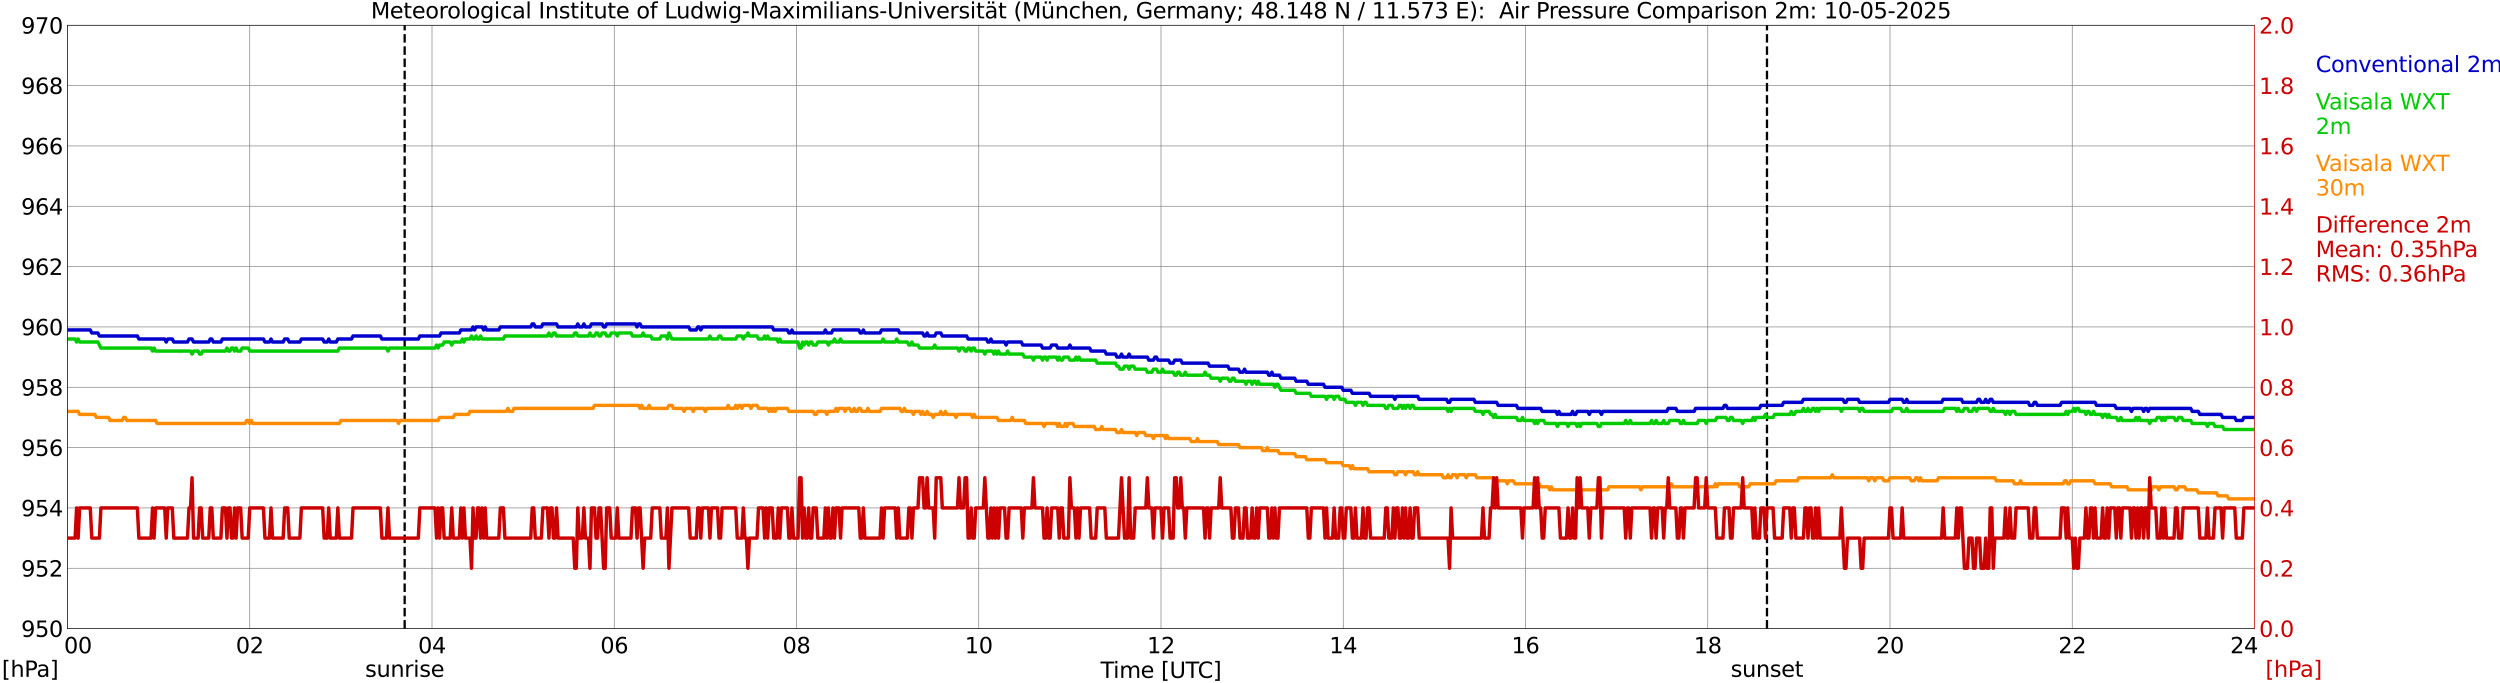 <?xml version="1.0" encoding="utf-8" standalone="no"?>
<!DOCTYPE svg PUBLIC "-//W3C//DTD SVG 1.1//EN"
  "http://www.w3.org/Graphics/SVG/1.1/DTD/svg11.dtd">
<svg xmlns:xlink="http://www.w3.org/1999/xlink" width="1085.4pt" height="296.64pt" viewBox="0 0 1085.4 296.64" xmlns="http://www.w3.org/2000/svg" version="1.1">
 <defs>
  <style type="text/css">*{stroke-linejoin: round; stroke-linecap: butt}</style>
 </defs>
 <g id="figure_1">
  <g id="patch_1">
   <path d="M 0 296.64 
L 1085.4 296.64 
L 1085.4 0 
L 0 0 
z
" style="fill: #ffffff"/>
  </g>
  <g id="axes_1">
   <g id="patch_2">
    <path d="M 29.306 272.909 
L 978.814 272.909 
L 978.814 10.976 
L 29.306 10.976 
z
" style="fill: #ffffff"/>
   </g>
   <g id="patch_3">
    <path d="M 978.814 272.909 
L 978.814 272.909 
L 978.814 10.976 
L 978.814 10.976 
z
" clip-path="url(#p8b480471a8)" style="fill: #d3d3d3; opacity: 0.25; stroke: #d3d3d3; stroke-linejoin: miter"/>
   </g>
   <g id="matplotlib.axis_1">
    <g id="xtick_1">
     <g id="line2d_1">
      <path d="M 29.306 272.909 
L 29.306 10.976 
" clip-path="url(#p8b480471a8)" style="fill: none; stroke: #808080; stroke-width: 0.3; stroke-linecap: square"/>
     </g>
     <g id="line2d_2"/>
     <g id="text_1">
      <!--    00 -->
      <g transform="translate(18.733 283.627) scale(0.095 -0.095)">
       <defs>
        <path id="DejaVuSans-20" transform="scale(0.016)"/>
        <path id="DejaVuSans-30" d="M 2034 4250 
Q 1547 4250 1301 3770 
Q 1056 3291 1056 2328 
Q 1056 1369 1301 889 
Q 1547 409 2034 409 
Q 2525 409 2770 889 
Q 3016 1369 3016 2328 
Q 3016 3291 2770 3770 
Q 2525 4250 2034 4250 
z
M 2034 4750 
Q 2819 4750 3233 4129 
Q 3647 3509 3647 2328 
Q 3647 1150 3233 529 
Q 2819 -91 2034 -91 
Q 1250 -91 836 529 
Q 422 1150 422 2328 
Q 422 3509 836 4129 
Q 1250 4750 2034 4750 
z
" transform="scale(0.016)"/>
       </defs>
       <use xlink:href="#DejaVuSans-20"/>
       <use xlink:href="#DejaVuSans-20" transform="translate(31.787 0)"/>
       <use xlink:href="#DejaVuSans-20" transform="translate(63.574 0)"/>
       <use xlink:href="#DejaVuSans-30" transform="translate(95.361 0)"/>
       <use xlink:href="#DejaVuSans-30" transform="translate(158.984 0)"/>
      </g>
     </g>
    </g>
    <g id="xtick_2">
     <g id="line2d_3">
      <path d="M 108.431 272.909 
L 108.431 10.976 
" clip-path="url(#p8b480471a8)" style="fill: none; stroke: #808080; stroke-width: 0.3; stroke-linecap: square"/>
     </g>
     <g id="line2d_4"/>
     <g id="text_2">
      <!-- 02 -->
      <g transform="translate(102.387 283.627) scale(0.095 -0.095)">
       <defs>
        <path id="DejaVuSans-32" d="M 1228 531 
L 3431 531 
L 3431 0 
L 469 0 
L 469 531 
Q 828 903 1448 1529 
Q 2069 2156 2228 2338 
Q 2531 2678 2651 2914 
Q 2772 3150 2772 3378 
Q 2772 3750 2511 3984 
Q 2250 4219 1831 4219 
Q 1534 4219 1204 4116 
Q 875 4013 500 3803 
L 500 4441 
Q 881 4594 1212 4672 
Q 1544 4750 1819 4750 
Q 2544 4750 2975 4387 
Q 3406 4025 3406 3419 
Q 3406 3131 3298 2873 
Q 3191 2616 2906 2266 
Q 2828 2175 2409 1742 
Q 1991 1309 1228 531 
z
" transform="scale(0.016)"/>
       </defs>
       <use xlink:href="#DejaVuSans-30"/>
       <use xlink:href="#DejaVuSans-32" transform="translate(63.623 0)"/>
      </g>
     </g>
    </g>
    <g id="xtick_3">
     <g id="line2d_5">
      <path d="M 187.557 272.909 
L 187.557 10.976 
" clip-path="url(#p8b480471a8)" style="fill: none; stroke: #808080; stroke-width: 0.3; stroke-linecap: square"/>
     </g>
     <g id="line2d_6"/>
     <g id="text_3">
      <!-- 04 -->
      <g transform="translate(181.513 283.627) scale(0.095 -0.095)">
       <defs>
        <path id="DejaVuSans-34" d="M 2419 4116 
L 825 1625 
L 2419 1625 
L 2419 4116 
z
M 2253 4666 
L 3047 4666 
L 3047 1625 
L 3713 1625 
L 3713 1100 
L 3047 1100 
L 3047 0 
L 2419 0 
L 2419 1100 
L 313 1100 
L 313 1709 
L 2253 4666 
z
" transform="scale(0.016)"/>
       </defs>
       <use xlink:href="#DejaVuSans-30"/>
       <use xlink:href="#DejaVuSans-34" transform="translate(63.623 0)"/>
      </g>
     </g>
    </g>
    <g id="xtick_4">
     <g id="line2d_7">
      <path d="M 266.683 272.909 
L 266.683 10.976 
" clip-path="url(#p8b480471a8)" style="fill: none; stroke: #808080; stroke-width: 0.3; stroke-linecap: square"/>
     </g>
     <g id="line2d_8"/>
     <g id="text_4">
      <!-- 06 -->
      <g transform="translate(260.638 283.627) scale(0.095 -0.095)">
       <defs>
        <path id="DejaVuSans-36" d="M 2113 2584 
Q 1688 2584 1439 2293 
Q 1191 2003 1191 1497 
Q 1191 994 1439 701 
Q 1688 409 2113 409 
Q 2538 409 2786 701 
Q 3034 994 3034 1497 
Q 3034 2003 2786 2293 
Q 2538 2584 2113 2584 
z
M 3366 4563 
L 3366 3988 
Q 3128 4100 2886 4159 
Q 2644 4219 2406 4219 
Q 1781 4219 1451 3797 
Q 1122 3375 1075 2522 
Q 1259 2794 1537 2939 
Q 1816 3084 2150 3084 
Q 2853 3084 3261 2657 
Q 3669 2231 3669 1497 
Q 3669 778 3244 343 
Q 2819 -91 2113 -91 
Q 1303 -91 875 529 
Q 447 1150 447 2328 
Q 447 3434 972 4092 
Q 1497 4750 2381 4750 
Q 2619 4750 2861 4703 
Q 3103 4656 3366 4563 
z
" transform="scale(0.016)"/>
       </defs>
       <use xlink:href="#DejaVuSans-30"/>
       <use xlink:href="#DejaVuSans-36" transform="translate(63.623 0)"/>
      </g>
     </g>
    </g>
    <g id="xtick_5">
     <g id="line2d_9">
      <path d="M 345.808 272.909 
L 345.808 10.976 
" clip-path="url(#p8b480471a8)" style="fill: none; stroke: #808080; stroke-width: 0.3; stroke-linecap: square"/>
     </g>
     <g id="line2d_10"/>
     <g id="text_5">
      <!-- 08 -->
      <g transform="translate(339.764 283.627) scale(0.095 -0.095)">
       <defs>
        <path id="DejaVuSans-38" d="M 2034 2216 
Q 1584 2216 1326 1975 
Q 1069 1734 1069 1313 
Q 1069 891 1326 650 
Q 1584 409 2034 409 
Q 2484 409 2743 651 
Q 3003 894 3003 1313 
Q 3003 1734 2745 1975 
Q 2488 2216 2034 2216 
z
M 1403 2484 
Q 997 2584 770 2862 
Q 544 3141 544 3541 
Q 544 4100 942 4425 
Q 1341 4750 2034 4750 
Q 2731 4750 3128 4425 
Q 3525 4100 3525 3541 
Q 3525 3141 3298 2862 
Q 3072 2584 2669 2484 
Q 3125 2378 3379 2068 
Q 3634 1759 3634 1313 
Q 3634 634 3220 271 
Q 2806 -91 2034 -91 
Q 1263 -91 848 271 
Q 434 634 434 1313 
Q 434 1759 690 2068 
Q 947 2378 1403 2484 
z
M 1172 3481 
Q 1172 3119 1398 2916 
Q 1625 2713 2034 2713 
Q 2441 2713 2670 2916 
Q 2900 3119 2900 3481 
Q 2900 3844 2670 4047 
Q 2441 4250 2034 4250 
Q 1625 4250 1398 4047 
Q 1172 3844 1172 3481 
z
" transform="scale(0.016)"/>
       </defs>
       <use xlink:href="#DejaVuSans-30"/>
       <use xlink:href="#DejaVuSans-38" transform="translate(63.623 0)"/>
      </g>
     </g>
    </g>
    <g id="xtick_6">
     <g id="line2d_11">
      <path d="M 424.934 272.909 
L 424.934 10.976 
" clip-path="url(#p8b480471a8)" style="fill: none; stroke: #808080; stroke-width: 0.3; stroke-linecap: square"/>
     </g>
     <g id="line2d_12"/>
     <g id="text_6">
      <!-- 10 -->
      <g transform="translate(418.89 283.627) scale(0.095 -0.095)">
       <defs>
        <path id="DejaVuSans-31" d="M 794 531 
L 1825 531 
L 1825 4091 
L 703 3866 
L 703 4441 
L 1819 4666 
L 2450 4666 
L 2450 531 
L 3481 531 
L 3481 0 
L 794 0 
L 794 531 
z
" transform="scale(0.016)"/>
       </defs>
       <use xlink:href="#DejaVuSans-31"/>
       <use xlink:href="#DejaVuSans-30" transform="translate(63.623 0)"/>
      </g>
     </g>
    </g>
    <g id="xtick_7">
     <g id="line2d_13">
      <path d="M 504.06 272.909 
L 504.06 10.976 
" clip-path="url(#p8b480471a8)" style="fill: none; stroke: #808080; stroke-width: 0.3; stroke-linecap: square"/>
     </g>
     <g id="line2d_14"/>
     <g id="text_7">
      <!-- 12 -->
      <g transform="translate(498.015 283.627) scale(0.095 -0.095)">
       <use xlink:href="#DejaVuSans-31"/>
       <use xlink:href="#DejaVuSans-32" transform="translate(63.623 0)"/>
      </g>
     </g>
    </g>
    <g id="xtick_8">
     <g id="line2d_15">
      <path d="M 583.185 272.909 
L 583.185 10.976 
" clip-path="url(#p8b480471a8)" style="fill: none; stroke: #808080; stroke-width: 0.3; stroke-linecap: square"/>
     </g>
     <g id="line2d_16"/>
     <g id="text_8">
      <!-- 14 -->
      <g transform="translate(577.141 283.627) scale(0.095 -0.095)">
       <use xlink:href="#DejaVuSans-31"/>
       <use xlink:href="#DejaVuSans-34" transform="translate(63.623 0)"/>
      </g>
     </g>
    </g>
    <g id="xtick_9">
     <g id="line2d_17">
      <path d="M 662.311 272.909 
L 662.311 10.976 
" clip-path="url(#p8b480471a8)" style="fill: none; stroke: #808080; stroke-width: 0.3; stroke-linecap: square"/>
     </g>
     <g id="line2d_18"/>
     <g id="text_9">
      <!-- 16 -->
      <g transform="translate(656.267 283.627) scale(0.095 -0.095)">
       <use xlink:href="#DejaVuSans-31"/>
       <use xlink:href="#DejaVuSans-36" transform="translate(63.623 0)"/>
      </g>
     </g>
    </g>
    <g id="xtick_10">
     <g id="line2d_19">
      <path d="M 741.437 272.909 
L 741.437 10.976 
" clip-path="url(#p8b480471a8)" style="fill: none; stroke: #808080; stroke-width: 0.3; stroke-linecap: square"/>
     </g>
     <g id="line2d_20"/>
     <g id="text_10">
      <!-- 18 -->
      <g transform="translate(735.392 283.627) scale(0.095 -0.095)">
       <use xlink:href="#DejaVuSans-31"/>
       <use xlink:href="#DejaVuSans-38" transform="translate(63.623 0)"/>
      </g>
     </g>
    </g>
    <g id="xtick_11">
     <g id="line2d_21">
      <path d="M 820.562 272.909 
L 820.562 10.976 
" clip-path="url(#p8b480471a8)" style="fill: none; stroke: #808080; stroke-width: 0.3; stroke-linecap: square"/>
     </g>
     <g id="line2d_22"/>
     <g id="text_11">
      <!-- 20 -->
      <g transform="translate(814.518 283.627) scale(0.095 -0.095)">
       <use xlink:href="#DejaVuSans-32"/>
       <use xlink:href="#DejaVuSans-30" transform="translate(63.623 0)"/>
      </g>
     </g>
    </g>
    <g id="xtick_12">
     <g id="line2d_23">
      <path d="M 899.688 272.909 
L 899.688 10.976 
" clip-path="url(#p8b480471a8)" style="fill: none; stroke: #808080; stroke-width: 0.3; stroke-linecap: square"/>
     </g>
     <g id="line2d_24"/>
     <g id="text_12">
      <!-- 22 -->
      <g transform="translate(893.644 283.627) scale(0.095 -0.095)">
       <use xlink:href="#DejaVuSans-32"/>
       <use xlink:href="#DejaVuSans-32" transform="translate(63.623 0)"/>
      </g>
     </g>
    </g>
    <g id="xtick_13">
     <g id="line2d_25">
      <path d="M 978.814 272.909 
L 978.814 10.976 
" clip-path="url(#p8b480471a8)" style="fill: none; stroke: #808080; stroke-width: 0.3; stroke-linecap: square"/>
     </g>
     <g id="line2d_26"/>
     <g id="text_13">
      <!-- 24    -->
      <g transform="translate(968.241 283.627) scale(0.095 -0.095)">
       <use xlink:href="#DejaVuSans-32"/>
       <use xlink:href="#DejaVuSans-34" transform="translate(63.623 0)"/>
       <use xlink:href="#DejaVuSans-20" transform="translate(127.246 0)"/>
       <use xlink:href="#DejaVuSans-20" transform="translate(159.033 0)"/>
       <use xlink:href="#DejaVuSans-20" transform="translate(190.82 0)"/>
      </g>
     </g>
    </g>
    <g id="text_14">
     <!-- Time [UTC] -->
     <g transform="translate(477.806 294.322) scale(0.095 -0.095)">
      <defs>
       <path id="DejaVuSans-54" d="M -19 4666 
L 3928 4666 
L 3928 4134 
L 2272 4134 
L 2272 0 
L 1638 0 
L 1638 4134 
L -19 4134 
L -19 4666 
z
" transform="scale(0.016)"/>
       <path id="DejaVuSans-69" d="M 603 3500 
L 1178 3500 
L 1178 0 
L 603 0 
L 603 3500 
z
M 603 4863 
L 1178 4863 
L 1178 4134 
L 603 4134 
L 603 4863 
z
" transform="scale(0.016)"/>
       <path id="DejaVuSans-6d" d="M 3328 2828 
Q 3544 3216 3844 3400 
Q 4144 3584 4550 3584 
Q 5097 3584 5394 3201 
Q 5691 2819 5691 2113 
L 5691 0 
L 5113 0 
L 5113 2094 
Q 5113 2597 4934 2840 
Q 4756 3084 4391 3084 
Q 3944 3084 3684 2787 
Q 3425 2491 3425 1978 
L 3425 0 
L 2847 0 
L 2847 2094 
Q 2847 2600 2669 2842 
Q 2491 3084 2119 3084 
Q 1678 3084 1418 2786 
Q 1159 2488 1159 1978 
L 1159 0 
L 581 0 
L 581 3500 
L 1159 3500 
L 1159 2956 
Q 1356 3278 1631 3431 
Q 1906 3584 2284 3584 
Q 2666 3584 2933 3390 
Q 3200 3197 3328 2828 
z
" transform="scale(0.016)"/>
       <path id="DejaVuSans-65" d="M 3597 1894 
L 3597 1613 
L 953 1613 
Q 991 1019 1311 708 
Q 1631 397 2203 397 
Q 2534 397 2845 478 
Q 3156 559 3463 722 
L 3463 178 
Q 3153 47 2828 -22 
Q 2503 -91 2169 -91 
Q 1331 -91 842 396 
Q 353 884 353 1716 
Q 353 2575 817 3079 
Q 1281 3584 2069 3584 
Q 2775 3584 3186 3129 
Q 3597 2675 3597 1894 
z
M 3022 2063 
Q 3016 2534 2758 2815 
Q 2500 3097 2075 3097 
Q 1594 3097 1305 2825 
Q 1016 2553 972 2059 
L 3022 2063 
z
" transform="scale(0.016)"/>
       <path id="DejaVuSans-5b" d="M 550 4863 
L 1875 4863 
L 1875 4416 
L 1125 4416 
L 1125 -397 
L 1875 -397 
L 1875 -844 
L 550 -844 
L 550 4863 
z
" transform="scale(0.016)"/>
       <path id="DejaVuSans-55" d="M 556 4666 
L 1191 4666 
L 1191 1831 
Q 1191 1081 1462 751 
Q 1734 422 2344 422 
Q 2950 422 3222 751 
Q 3494 1081 3494 1831 
L 3494 4666 
L 4128 4666 
L 4128 1753 
Q 4128 841 3676 375 
Q 3225 -91 2344 -91 
Q 1459 -91 1007 375 
Q 556 841 556 1753 
L 556 4666 
z
" transform="scale(0.016)"/>
       <path id="DejaVuSans-43" d="M 4122 4306 
L 4122 3641 
Q 3803 3938 3442 4084 
Q 3081 4231 2675 4231 
Q 1875 4231 1450 3742 
Q 1025 3253 1025 2328 
Q 1025 1406 1450 917 
Q 1875 428 2675 428 
Q 3081 428 3442 575 
Q 3803 722 4122 1019 
L 4122 359 
Q 3791 134 3420 21 
Q 3050 -91 2638 -91 
Q 1578 -91 968 557 
Q 359 1206 359 2328 
Q 359 3453 968 4101 
Q 1578 4750 2638 4750 
Q 3056 4750 3426 4639 
Q 3797 4528 4122 4306 
z
" transform="scale(0.016)"/>
       <path id="DejaVuSans-5d" d="M 1947 4863 
L 1947 -844 
L 622 -844 
L 622 -397 
L 1369 -397 
L 1369 4416 
L 622 4416 
L 622 4863 
L 1947 4863 
z
" transform="scale(0.016)"/>
      </defs>
      <use xlink:href="#DejaVuSans-54"/>
      <use xlink:href="#DejaVuSans-69" transform="translate(57.959 0)"/>
      <use xlink:href="#DejaVuSans-6d" transform="translate(85.742 0)"/>
      <use xlink:href="#DejaVuSans-65" transform="translate(183.154 0)"/>
      <use xlink:href="#DejaVuSans-20" transform="translate(244.678 0)"/>
      <use xlink:href="#DejaVuSans-5b" transform="translate(276.465 0)"/>
      <use xlink:href="#DejaVuSans-55" transform="translate(315.479 0)"/>
      <use xlink:href="#DejaVuSans-54" transform="translate(388.672 0)"/>
      <use xlink:href="#DejaVuSans-43" transform="translate(443.881 0)"/>
      <use xlink:href="#DejaVuSans-5d" transform="translate(513.705 0)"/>
     </g>
    </g>
   </g>
   <g id="matplotlib.axis_2">
    <g id="ytick_1">
     <g id="line2d_27">
      <path d="M 29.306 272.909 
L 978.814 272.909 
" clip-path="url(#p8b480471a8)" style="fill: none; stroke: #808080; stroke-width: 0.3; stroke-linecap: square"/>
     </g>
     <g id="line2d_28"/>
     <g id="text_15">
      <!-- 950 -->
      <g transform="translate(9.173 276.518) scale(0.095 -0.095)">
       <defs>
        <path id="DejaVuSans-39" d="M 703 97 
L 703 672 
Q 941 559 1184 500 
Q 1428 441 1663 441 
Q 2288 441 2617 861 
Q 2947 1281 2994 2138 
Q 2813 1869 2534 1725 
Q 2256 1581 1919 1581 
Q 1219 1581 811 2004 
Q 403 2428 403 3163 
Q 403 3881 828 4315 
Q 1253 4750 1959 4750 
Q 2769 4750 3195 4129 
Q 3622 3509 3622 2328 
Q 3622 1225 3098 567 
Q 2575 -91 1691 -91 
Q 1453 -91 1209 -44 
Q 966 3 703 97 
z
M 1959 2075 
Q 2384 2075 2632 2365 
Q 2881 2656 2881 3163 
Q 2881 3666 2632 3958 
Q 2384 4250 1959 4250 
Q 1534 4250 1286 3958 
Q 1038 3666 1038 3163 
Q 1038 2656 1286 2365 
Q 1534 2075 1959 2075 
z
" transform="scale(0.016)"/>
        <path id="DejaVuSans-35" d="M 691 4666 
L 3169 4666 
L 3169 4134 
L 1269 4134 
L 1269 2991 
Q 1406 3038 1543 3061 
Q 1681 3084 1819 3084 
Q 2600 3084 3056 2656 
Q 3513 2228 3513 1497 
Q 3513 744 3044 326 
Q 2575 -91 1722 -91 
Q 1428 -91 1123 -41 
Q 819 9 494 109 
L 494 744 
Q 775 591 1075 516 
Q 1375 441 1709 441 
Q 2250 441 2565 725 
Q 2881 1009 2881 1497 
Q 2881 1984 2565 2268 
Q 2250 2553 1709 2553 
Q 1456 2553 1204 2497 
Q 953 2441 691 2322 
L 691 4666 
z
" transform="scale(0.016)"/>
       </defs>
       <use xlink:href="#DejaVuSans-39"/>
       <use xlink:href="#DejaVuSans-35" transform="translate(63.623 0)"/>
       <use xlink:href="#DejaVuSans-30" transform="translate(127.246 0)"/>
      </g>
     </g>
    </g>
    <g id="ytick_2">
     <g id="line2d_29">
      <path d="M 29.306 246.715 
L 978.814 246.715 
" clip-path="url(#p8b480471a8)" style="fill: none; stroke: #808080; stroke-width: 0.3; stroke-linecap: square"/>
     </g>
     <g id="line2d_30"/>
     <g id="text_16">
      <!-- 952 -->
      <g transform="translate(9.173 250.325) scale(0.095 -0.095)">
       <use xlink:href="#DejaVuSans-39"/>
       <use xlink:href="#DejaVuSans-35" transform="translate(63.623 0)"/>
       <use xlink:href="#DejaVuSans-32" transform="translate(127.246 0)"/>
      </g>
     </g>
    </g>
    <g id="ytick_3">
     <g id="line2d_31">
      <path d="M 29.306 220.522 
L 978.814 220.522 
" clip-path="url(#p8b480471a8)" style="fill: none; stroke: #808080; stroke-width: 0.3; stroke-linecap: square"/>
     </g>
     <g id="line2d_32"/>
     <g id="text_17">
      <!-- 954 -->
      <g transform="translate(9.173 224.131) scale(0.095 -0.095)">
       <use xlink:href="#DejaVuSans-39"/>
       <use xlink:href="#DejaVuSans-35" transform="translate(63.623 0)"/>
       <use xlink:href="#DejaVuSans-34" transform="translate(127.246 0)"/>
      </g>
     </g>
    </g>
    <g id="ytick_4">
     <g id="line2d_33">
      <path d="M 29.306 194.329 
L 978.814 194.329 
" clip-path="url(#p8b480471a8)" style="fill: none; stroke: #808080; stroke-width: 0.3; stroke-linecap: square"/>
     </g>
     <g id="line2d_34"/>
     <g id="text_18">
      <!-- 956 -->
      <g transform="translate(9.173 197.938) scale(0.095 -0.095)">
       <use xlink:href="#DejaVuSans-39"/>
       <use xlink:href="#DejaVuSans-35" transform="translate(63.623 0)"/>
       <use xlink:href="#DejaVuSans-36" transform="translate(127.246 0)"/>
      </g>
     </g>
    </g>
    <g id="ytick_5">
     <g id="line2d_35">
      <path d="M 29.306 168.136 
L 978.814 168.136 
" clip-path="url(#p8b480471a8)" style="fill: none; stroke: #808080; stroke-width: 0.3; stroke-linecap: square"/>
     </g>
     <g id="line2d_36"/>
     <g id="text_19">
      <!-- 958 -->
      <g transform="translate(9.173 171.745) scale(0.095 -0.095)">
       <use xlink:href="#DejaVuSans-39"/>
       <use xlink:href="#DejaVuSans-35" transform="translate(63.623 0)"/>
       <use xlink:href="#DejaVuSans-38" transform="translate(127.246 0)"/>
      </g>
     </g>
    </g>
    <g id="ytick_6">
     <g id="line2d_37">
      <path d="M 29.306 141.942 
L 978.814 141.942 
" clip-path="url(#p8b480471a8)" style="fill: none; stroke: #808080; stroke-width: 0.3; stroke-linecap: square"/>
     </g>
     <g id="line2d_38"/>
     <g id="text_20">
      <!-- 960 -->
      <g transform="translate(9.173 145.551) scale(0.095 -0.095)">
       <use xlink:href="#DejaVuSans-39"/>
       <use xlink:href="#DejaVuSans-36" transform="translate(63.623 0)"/>
       <use xlink:href="#DejaVuSans-30" transform="translate(127.246 0)"/>
      </g>
     </g>
    </g>
    <g id="ytick_7">
     <g id="line2d_39">
      <path d="M 29.306 115.749 
L 978.814 115.749 
" clip-path="url(#p8b480471a8)" style="fill: none; stroke: #808080; stroke-width: 0.3; stroke-linecap: square"/>
     </g>
     <g id="line2d_40"/>
     <g id="text_21">
      <!-- 962 -->
      <g transform="translate(9.173 119.358) scale(0.095 -0.095)">
       <use xlink:href="#DejaVuSans-39"/>
       <use xlink:href="#DejaVuSans-36" transform="translate(63.623 0)"/>
       <use xlink:href="#DejaVuSans-32" transform="translate(127.246 0)"/>
      </g>
     </g>
    </g>
    <g id="ytick_8">
     <g id="line2d_41">
      <path d="M 29.306 89.556 
L 978.814 89.556 
" clip-path="url(#p8b480471a8)" style="fill: none; stroke: #808080; stroke-width: 0.3; stroke-linecap: square"/>
     </g>
     <g id="line2d_42"/>
     <g id="text_22">
      <!-- 964 -->
      <g transform="translate(9.173 93.165) scale(0.095 -0.095)">
       <use xlink:href="#DejaVuSans-39"/>
       <use xlink:href="#DejaVuSans-36" transform="translate(63.623 0)"/>
       <use xlink:href="#DejaVuSans-34" transform="translate(127.246 0)"/>
      </g>
     </g>
    </g>
    <g id="ytick_9">
     <g id="line2d_43">
      <path d="M 29.306 63.362 
L 978.814 63.362 
" clip-path="url(#p8b480471a8)" style="fill: none; stroke: #808080; stroke-width: 0.3; stroke-linecap: square"/>
     </g>
     <g id="line2d_44"/>
     <g id="text_23">
      <!-- 966 -->
      <g transform="translate(9.173 66.972) scale(0.095 -0.095)">
       <use xlink:href="#DejaVuSans-39"/>
       <use xlink:href="#DejaVuSans-36" transform="translate(63.623 0)"/>
       <use xlink:href="#DejaVuSans-36" transform="translate(127.246 0)"/>
      </g>
     </g>
    </g>
    <g id="ytick_10">
     <g id="line2d_45">
      <path d="M 29.306 37.169 
L 978.814 37.169 
" clip-path="url(#p8b480471a8)" style="fill: none; stroke: #808080; stroke-width: 0.3; stroke-linecap: square"/>
     </g>
     <g id="line2d_46"/>
     <g id="text_24">
      <!-- 968 -->
      <g transform="translate(9.173 40.778) scale(0.095 -0.095)">
       <use xlink:href="#DejaVuSans-39"/>
       <use xlink:href="#DejaVuSans-36" transform="translate(63.623 0)"/>
       <use xlink:href="#DejaVuSans-38" transform="translate(127.246 0)"/>
      </g>
     </g>
    </g>
    <g id="ytick_11">
     <g id="line2d_47">
      <path d="M 29.306 10.976 
L 978.814 10.976 
" clip-path="url(#p8b480471a8)" style="fill: none; stroke: #808080; stroke-width: 0.3; stroke-linecap: square"/>
     </g>
     <g id="line2d_48"/>
     <g id="text_25">
      <!-- 970 -->
      <g transform="translate(9.173 14.585) scale(0.095 -0.095)">
       <defs>
        <path id="DejaVuSans-37" d="M 525 4666 
L 3525 4666 
L 3525 4397 
L 1831 0 
L 1172 0 
L 2766 4134 
L 525 4134 
L 525 4666 
z
" transform="scale(0.016)"/>
       </defs>
       <use xlink:href="#DejaVuSans-39"/>
       <use xlink:href="#DejaVuSans-37" transform="translate(63.623 0)"/>
       <use xlink:href="#DejaVuSans-30" transform="translate(127.246 0)"/>
      </g>
     </g>
    </g>
   </g>
   <g id="line2d_49">
    <path d="M 175.688 272.909 
L 175.688 10.976 
" clip-path="url(#p8b480471a8)" style="fill: none; stroke-dasharray: 3.7,1.6; stroke-dashoffset: 0; stroke: #000000"/>
   </g>
   <g id="line2d_50">
    <path d="M 767.153 272.909 
L 767.153 10.976 
" clip-path="url(#p8b480471a8)" style="fill: none; stroke-dasharray: 3.7,1.6; stroke-dashoffset: 0; stroke: #000000"/>
   </g>
   <g id="line2d_51">
    <path d="M 29.306 143.252 
L 39.197 143.252 
L 39.856 144.562 
L 42.493 144.562 
L 43.153 145.871 
L 59.637 145.871 
L 60.297 147.181 
L 71.506 147.181 
L 72.166 148.491 
L 72.825 147.181 
L 74.803 147.181 
L 75.462 148.491 
L 81.397 148.491 
L 82.056 147.181 
L 83.375 147.181 
L 84.034 148.491 
L 90.628 148.491 
L 91.288 147.181 
L 91.947 147.181 
L 92.606 148.491 
L 95.903 148.491 
L 96.563 147.181 
L 114.366 147.181 
L 115.025 148.491 
L 117.003 148.491 
L 117.663 147.181 
L 118.322 148.491 
L 122.938 148.491 
L 123.597 147.181 
L 124.916 147.181 
L 125.575 148.491 
L 130.191 148.491 
L 130.85 147.181 
L 140.082 147.181 
L 140.741 148.491 
L 142.06 148.491 
L 142.719 147.181 
L 143.379 148.491 
L 146.016 148.491 
L 146.676 147.181 
L 152.61 147.181 
L 153.269 145.871 
L 165.138 145.871 
L 165.798 147.181 
L 181.623 147.181 
L 182.282 145.871 
L 190.854 145.871 
L 191.513 144.562 
L 199.426 144.562 
L 200.085 143.252 
L 204.701 143.252 
L 205.36 141.942 
L 206.02 143.252 
L 206.679 141.942 
L 209.317 141.942 
L 209.976 143.252 
L 210.635 141.942 
L 211.295 143.252 
L 216.57 143.252 
L 217.229 141.942 
L 230.417 141.942 
L 231.076 140.633 
L 231.736 140.633 
L 232.395 141.942 
L 235.033 141.942 
L 235.692 140.633 
L 241.626 140.633 
L 242.286 141.942 
L 250.198 141.942 
L 250.858 140.633 
L 251.517 141.942 
L 252.836 141.942 
L 253.495 140.633 
L 254.155 141.942 
L 256.133 141.942 
L 256.792 140.633 
L 261.408 140.633 
L 262.067 141.942 
L 262.726 141.942 
L 263.386 140.633 
L 275.914 140.633 
L 276.573 141.942 
L 277.233 140.633 
L 277.892 140.633 
L 278.552 141.942 
L 298.992 141.942 
L 299.652 143.252 
L 302.289 143.252 
L 302.949 141.942 
L 303.608 141.942 
L 304.267 143.252 
L 304.927 141.942 
L 335.258 141.942 
L 335.918 143.252 
L 341.852 143.252 
L 342.512 144.562 
L 343.171 144.562 
L 343.83 143.252 
L 344.49 144.562 
L 357.677 144.562 
L 358.337 143.252 
L 358.996 144.562 
L 360.974 144.562 
L 361.634 143.252 
L 372.843 143.252 
L 373.502 144.562 
L 374.162 144.562 
L 374.821 143.252 
L 375.481 144.562 
L 382.074 144.562 
L 382.734 143.252 
L 389.987 143.252 
L 390.646 144.562 
L 400.537 144.562 
L 401.196 145.871 
L 401.856 145.871 
L 402.515 144.562 
L 403.175 145.871 
L 405.812 145.871 
L 406.471 144.562 
L 408.45 144.562 
L 409.109 145.871 
L 419.659 145.871 
L 420.318 147.181 
L 428.231 147.181 
L 428.89 148.491 
L 429.55 148.491 
L 430.209 147.181 
L 430.869 148.491 
L 436.144 148.491 
L 436.803 149.8 
L 437.462 148.491 
L 443.397 148.491 
L 444.056 149.8 
L 451.969 149.8 
L 452.628 151.11 
L 455.925 151.11 
L 456.584 149.8 
L 458.563 149.8 
L 459.222 151.11 
L 463.838 151.11 
L 464.497 149.8 
L 465.156 151.11 
L 473.069 151.11 
L 473.728 152.42 
L 479.663 152.42 
L 480.322 153.729 
L 484.278 153.729 
L 484.938 155.039 
L 486.256 155.039 
L 486.916 153.729 
L 487.575 155.039 
L 489.553 155.039 
L 490.213 153.729 
L 490.872 155.039 
L 498.125 155.039 
L 498.785 156.349 
L 500.763 156.349 
L 501.422 155.039 
L 502.082 155.039 
L 502.741 156.349 
L 507.357 156.349 
L 508.016 157.658 
L 509.335 157.658 
L 509.994 156.349 
L 512.632 156.349 
L 513.291 157.658 
L 524.501 157.658 
L 525.16 158.968 
L 533.073 158.968 
L 533.732 160.278 
L 537.688 160.278 
L 538.348 161.587 
L 539.666 161.587 
L 540.326 160.278 
L 540.985 161.587 
L 550.216 161.587 
L 550.876 162.897 
L 551.535 162.897 
L 552.195 161.587 
L 552.854 162.897 
L 555.491 162.897 
L 556.151 164.207 
L 562.085 164.207 
L 562.745 165.516 
L 567.36 165.516 
L 568.02 166.826 
L 574.613 166.826 
L 575.273 168.136 
L 582.526 168.136 
L 583.185 169.445 
L 586.482 169.445 
L 587.142 170.755 
L 594.395 170.755 
L 595.054 172.065 
L 604.945 172.065 
L 605.604 173.374 
L 606.264 172.065 
L 615.495 172.065 
L 616.154 173.374 
L 628.023 173.374 
L 628.683 174.684 
L 629.342 174.684 
L 630.001 173.374 
L 639.892 173.374 
L 640.552 174.684 
L 649.783 174.684 
L 650.442 175.994 
L 658.355 175.994 
L 659.014 177.303 
L 668.905 177.303 
L 669.564 178.613 
L 675.499 178.613 
L 676.158 179.923 
L 676.817 178.613 
L 677.477 179.923 
L 682.092 179.923 
L 682.752 178.613 
L 683.411 179.923 
L 684.071 179.923 
L 684.73 178.613 
L 689.346 178.613 
L 690.005 179.923 
L 690.664 178.613 
L 694.621 178.613 
L 695.28 179.923 
L 695.939 178.613 
L 723.633 178.613 
L 724.293 177.303 
L 727.59 177.303 
L 728.249 178.613 
L 735.502 178.613 
L 736.162 177.303 
L 748.031 177.303 
L 748.69 175.994 
L 749.349 175.994 
L 750.009 177.303 
L 763.856 177.303 
L 764.515 175.994 
L 773.746 175.994 
L 774.406 174.684 
L 782.318 174.684 
L 782.978 173.374 
L 800.122 173.374 
L 800.781 174.684 
L 801.44 174.684 
L 802.1 173.374 
L 806.715 173.374 
L 807.375 174.684 
L 819.903 174.684 
L 820.562 173.374 
L 825.837 173.374 
L 826.497 174.684 
L 827.156 174.684 
L 827.816 173.374 
L 828.475 174.684 
L 842.981 174.684 
L 843.641 173.374 
L 851.553 173.374 
L 852.213 174.684 
L 858.147 174.684 
L 858.806 173.374 
L 859.466 173.374 
L 860.125 174.684 
L 861.444 174.684 
L 862.103 173.374 
L 862.763 174.684 
L 863.422 174.684 
L 864.082 173.374 
L 864.741 173.374 
L 865.4 174.684 
L 880.566 174.684 
L 881.225 175.994 
L 882.544 175.994 
L 883.204 174.684 
L 883.863 174.684 
L 884.522 175.994 
L 894.413 175.994 
L 895.072 174.684 
L 909.579 174.684 
L 910.238 175.994 
L 918.151 175.994 
L 918.81 177.303 
L 924.745 177.303 
L 925.404 178.613 
L 926.063 177.303 
L 930.02 177.303 
L 930.679 178.613 
L 931.338 177.303 
L 931.998 177.303 
L 932.657 178.613 
L 933.316 177.303 
L 951.12 177.303 
L 951.779 178.613 
L 954.417 178.613 
L 955.076 179.923 
L 964.307 179.923 
L 964.967 181.232 
L 970.242 181.232 
L 970.901 182.542 
L 973.539 182.542 
L 974.198 181.232 
L 978.154 181.232 
L 978.154 181.232 
" clip-path="url(#p8b480471a8)" style="fill: none; stroke: #0000cc; stroke-width: 1.5; stroke-linecap: square"/>
   </g>
   <g id="line2d_52">
    <path d="M 29.306 147.181 
L 32.603 147.181 
L 33.262 148.491 
L 33.921 147.181 
L 34.581 148.491 
L 42.493 148.491 
L 43.812 151.11 
L 65.572 151.11 
L 66.231 152.42 
L 66.89 151.11 
L 67.55 152.42 
L 82.716 152.42 
L 83.375 153.729 
L 84.034 152.42 
L 86.013 152.42 
L 86.672 153.729 
L 87.331 153.729 
L 87.991 152.42 
L 97.881 152.42 
L 98.541 151.11 
L 99.2 152.42 
L 99.86 152.42 
L 100.519 151.11 
L 101.178 151.11 
L 101.838 152.42 
L 102.497 151.11 
L 103.156 152.42 
L 104.475 152.42 
L 105.135 151.11 
L 107.772 151.11 
L 108.431 152.42 
L 146.676 152.42 
L 147.335 151.11 
L 167.776 151.11 
L 168.435 152.42 
L 169.094 151.11 
L 188.876 151.11 
L 189.535 149.8 
L 190.195 151.11 
L 190.854 149.8 
L 192.173 149.8 
L 192.832 148.491 
L 195.47 148.491 
L 196.129 149.8 
L 196.788 148.491 
L 200.085 148.491 
L 200.745 147.181 
L 201.404 148.491 
L 202.063 147.181 
L 204.042 147.181 
L 204.701 145.871 
L 205.36 147.181 
L 206.02 147.181 
L 206.679 145.871 
L 207.339 147.181 
L 207.998 147.181 
L 208.657 145.871 
L 209.317 147.181 
L 218.548 147.181 
L 219.207 145.871 
L 237.67 145.871 
L 238.329 144.562 
L 238.989 145.871 
L 239.648 145.871 
L 240.308 144.562 
L 240.967 144.562 
L 241.626 145.871 
L 248.88 145.871 
L 249.539 144.562 
L 250.198 144.562 
L 250.858 145.871 
L 255.473 145.871 
L 256.133 144.562 
L 256.792 145.871 
L 258.111 145.871 
L 258.77 144.562 
L 259.43 144.562 
L 260.089 145.871 
L 260.748 145.871 
L 261.408 144.562 
L 262.726 144.562 
L 263.386 145.871 
L 264.705 145.871 
L 265.364 144.562 
L 267.342 144.562 
L 268.002 145.871 
L 268.661 144.562 
L 273.936 144.562 
L 274.595 145.871 
L 278.552 145.871 
L 279.211 144.562 
L 279.87 145.871 
L 282.508 145.871 
L 283.167 147.181 
L 286.464 147.181 
L 287.124 145.871 
L 289.102 145.871 
L 289.761 147.181 
L 290.42 144.562 
L 291.739 147.181 
L 307.564 147.181 
L 308.224 145.871 
L 308.883 147.181 
L 311.521 147.181 
L 312.18 145.871 
L 312.839 145.871 
L 313.499 147.181 
L 319.433 147.181 
L 320.093 145.871 
L 322.071 145.871 
L 322.73 147.181 
L 323.39 145.871 
L 324.049 145.871 
L 324.708 144.562 
L 325.368 145.871 
L 328.665 145.871 
L 329.324 147.181 
L 331.302 147.181 
L 331.961 145.871 
L 332.621 147.181 
L 333.28 145.871 
L 333.94 147.181 
L 337.236 147.181 
L 337.896 148.491 
L 338.555 147.181 
L 339.215 148.491 
L 346.468 148.491 
L 347.127 151.11 
L 347.787 151.11 
L 348.446 148.491 
L 349.105 149.8 
L 349.765 148.491 
L 350.424 148.491 
L 351.083 149.8 
L 351.743 148.491 
L 352.402 148.491 
L 353.062 149.8 
L 354.38 149.8 
L 355.04 148.491 
L 358.996 148.491 
L 359.655 149.8 
L 360.315 148.491 
L 361.634 148.491 
L 362.293 147.181 
L 362.952 148.491 
L 364.271 148.491 
L 364.93 147.181 
L 365.59 148.491 
L 382.734 148.491 
L 383.393 147.181 
L 384.053 148.491 
L 388.668 148.491 
L 389.328 147.181 
L 389.987 148.491 
L 393.943 148.491 
L 394.603 149.8 
L 395.262 149.8 
L 395.921 148.491 
L 396.581 149.8 
L 398.559 149.8 
L 399.218 151.11 
L 405.153 151.11 
L 405.812 149.8 
L 406.471 151.11 
L 415.703 151.11 
L 416.362 152.42 
L 417.022 151.11 
L 418.34 151.11 
L 419 152.42 
L 419.659 152.42 
L 420.318 151.11 
L 420.978 151.11 
L 421.637 152.42 
L 422.297 151.11 
L 422.956 151.11 
L 423.615 152.42 
L 426.912 152.42 
L 427.572 153.729 
L 428.231 152.42 
L 430.869 152.42 
L 431.528 153.729 
L 432.187 152.42 
L 432.847 153.729 
L 433.506 152.42 
L 434.165 153.729 
L 436.803 153.729 
L 437.462 152.42 
L 438.122 153.729 
L 444.056 153.729 
L 444.716 155.039 
L 448.012 155.039 
L 448.672 156.349 
L 449.331 155.039 
L 451.969 155.039 
L 452.628 156.349 
L 453.287 155.039 
L 453.947 155.039 
L 454.606 156.349 
L 455.266 155.039 
L 458.563 155.039 
L 459.222 156.349 
L 459.881 155.039 
L 460.541 156.349 
L 461.2 156.349 
L 461.859 155.039 
L 463.838 155.039 
L 464.497 156.349 
L 466.475 156.349 
L 467.134 155.039 
L 467.794 156.349 
L 468.453 155.039 
L 469.113 156.349 
L 475.706 156.349 
L 476.366 157.658 
L 484.278 157.658 
L 484.938 158.968 
L 485.597 158.968 
L 486.256 160.278 
L 487.575 160.278 
L 488.235 158.968 
L 489.553 158.968 
L 490.213 160.278 
L 490.872 158.968 
L 492.191 158.968 
L 492.85 160.278 
L 497.466 160.278 
L 498.125 161.587 
L 500.103 161.587 
L 500.763 160.278 
L 502.082 160.278 
L 502.741 161.587 
L 504.06 161.587 
L 504.719 160.278 
L 505.379 161.587 
L 509.335 161.587 
L 509.994 162.897 
L 510.654 162.897 
L 511.313 161.587 
L 511.972 161.587 
L 512.632 162.897 
L 513.95 162.897 
L 514.61 161.587 
L 515.269 162.897 
L 522.522 162.897 
L 523.182 161.587 
L 523.841 162.897 
L 525.16 162.897 
L 525.819 164.207 
L 529.116 164.207 
L 529.776 165.516 
L 530.435 164.207 
L 533.073 164.207 
L 533.732 165.516 
L 534.391 165.516 
L 535.051 164.207 
L 535.71 164.207 
L 536.369 165.516 
L 540.326 165.516 
L 540.985 166.826 
L 541.644 165.516 
L 542.963 165.516 
L 543.623 166.826 
L 544.282 165.516 
L 544.941 165.516 
L 545.601 166.826 
L 546.26 165.516 
L 546.919 166.826 
L 552.854 166.826 
L 553.513 168.136 
L 554.173 166.826 
L 554.832 166.826 
L 556.151 169.445 
L 562.085 169.445 
L 562.745 170.755 
L 568.679 170.755 
L 569.338 172.065 
L 575.273 172.065 
L 575.932 173.374 
L 576.592 172.065 
L 578.57 172.065 
L 579.229 173.374 
L 579.889 172.065 
L 581.207 172.065 
L 581.867 173.374 
L 583.845 173.374 
L 584.504 174.684 
L 587.801 174.684 
L 588.46 175.994 
L 589.12 174.684 
L 591.098 174.684 
L 591.757 175.994 
L 592.417 174.684 
L 593.076 174.684 
L 593.736 175.994 
L 600.989 175.994 
L 601.648 177.303 
L 602.307 177.303 
L 602.967 175.994 
L 604.286 175.994 
L 604.945 177.303 
L 606.923 177.303 
L 607.582 175.994 
L 608.242 175.994 
L 608.901 177.303 
L 609.561 175.994 
L 610.22 177.303 
L 610.879 175.994 
L 611.539 175.994 
L 612.198 177.303 
L 612.858 175.994 
L 613.517 175.994 
L 614.176 177.303 
L 628.023 177.303 
L 628.683 178.613 
L 629.342 177.303 
L 630.001 178.613 
L 630.661 177.303 
L 639.892 177.303 
L 640.552 178.613 
L 643.189 178.613 
L 643.848 179.923 
L 644.508 178.613 
L 646.486 178.613 
L 647.145 179.923 
L 647.805 179.923 
L 648.464 181.232 
L 649.123 179.923 
L 649.783 181.232 
L 658.355 181.232 
L 659.014 182.542 
L 660.333 182.542 
L 660.992 181.232 
L 661.652 182.542 
L 665.608 182.542 
L 666.267 183.852 
L 666.927 182.542 
L 667.586 183.852 
L 668.246 182.542 
L 670.224 182.542 
L 670.883 183.852 
L 675.499 183.852 
L 676.158 185.161 
L 676.817 183.852 
L 680.114 183.852 
L 680.774 185.161 
L 681.433 183.852 
L 684.071 183.852 
L 684.73 185.161 
L 685.389 183.852 
L 686.049 185.161 
L 686.708 183.852 
L 693.302 183.852 
L 693.961 185.161 
L 694.621 185.161 
L 695.28 183.852 
L 705.171 183.852 
L 705.83 182.542 
L 706.49 183.852 
L 707.149 183.852 
L 707.808 182.542 
L 708.468 183.852 
L 716.38 183.852 
L 717.04 182.542 
L 717.699 183.852 
L 718.358 183.852 
L 719.018 182.542 
L 719.677 183.852 
L 721.655 183.852 
L 722.315 182.542 
L 722.974 183.852 
L 724.293 183.852 
L 724.952 182.542 
L 728.909 182.542 
L 729.568 183.852 
L 730.227 183.852 
L 730.887 182.542 
L 731.546 183.852 
L 736.821 183.852 
L 737.48 182.542 
L 740.118 182.542 
L 740.777 183.852 
L 741.437 182.542 
L 744.734 182.542 
L 745.393 181.232 
L 749.349 181.232 
L 750.009 182.542 
L 750.668 182.542 
L 751.327 181.232 
L 751.987 181.232 
L 752.646 182.542 
L 755.943 182.542 
L 756.602 183.852 
L 757.262 182.542 
L 760.559 182.542 
L 761.218 181.232 
L 761.878 182.542 
L 762.537 181.232 
L 765.834 181.232 
L 766.493 179.923 
L 767.153 181.232 
L 769.79 181.232 
L 770.449 179.923 
L 777.043 179.923 
L 777.703 178.613 
L 778.362 179.923 
L 779.021 179.923 
L 779.681 178.613 
L 782.318 178.613 
L 782.978 177.303 
L 783.637 178.613 
L 784.296 178.613 
L 784.956 177.303 
L 785.615 178.613 
L 786.275 178.613 
L 786.934 177.303 
L 787.593 177.303 
L 788.253 178.613 
L 788.912 177.303 
L 789.572 178.613 
L 790.231 177.303 
L 798.803 177.303 
L 799.462 178.613 
L 800.122 177.303 
L 806.715 177.303 
L 807.375 178.613 
L 808.034 177.303 
L 808.694 177.303 
L 809.353 178.613 
L 821.222 178.613 
L 821.881 177.303 
L 825.178 177.303 
L 825.837 178.613 
L 827.156 178.613 
L 827.816 177.303 
L 828.475 178.613 
L 843.641 178.613 
L 844.3 177.303 
L 848.916 177.303 
L 849.575 178.613 
L 850.235 177.303 
L 850.894 178.613 
L 852.213 178.613 
L 852.872 177.303 
L 854.191 177.303 
L 854.85 178.613 
L 856.169 178.613 
L 856.828 177.303 
L 857.488 177.303 
L 858.147 178.613 
L 858.806 177.303 
L 863.422 177.303 
L 864.082 178.613 
L 864.741 178.613 
L 865.4 177.303 
L 866.06 178.613 
L 870.016 178.613 
L 870.675 179.923 
L 871.335 178.613 
L 871.994 178.613 
L 872.653 179.923 
L 873.313 178.613 
L 874.632 178.613 
L 875.291 179.923 
L 896.391 179.923 
L 897.051 178.613 
L 897.71 179.923 
L 898.369 178.613 
L 899.688 178.613 
L 900.347 177.303 
L 901.007 178.613 
L 901.666 177.303 
L 902.326 177.303 
L 902.985 178.613 
L 904.963 178.613 
L 905.622 179.923 
L 906.282 178.613 
L 906.941 178.613 
L 907.601 179.923 
L 908.26 179.923 
L 908.919 178.613 
L 909.579 179.923 
L 912.216 179.923 
L 912.876 181.232 
L 913.535 179.923 
L 914.194 179.923 
L 914.854 181.232 
L 915.513 179.923 
L 916.173 181.232 
L 918.81 181.232 
L 919.469 182.542 
L 920.129 182.542 
L 920.788 181.232 
L 921.448 182.542 
L 926.723 182.542 
L 927.382 181.232 
L 928.041 182.542 
L 928.701 181.232 
L 929.36 182.542 
L 932.657 182.542 
L 933.316 183.852 
L 933.976 182.542 
L 935.954 182.542 
L 936.613 181.232 
L 937.932 181.232 
L 938.592 182.542 
L 939.251 181.232 
L 939.91 182.542 
L 940.57 181.232 
L 943.867 181.232 
L 944.526 182.542 
L 945.185 182.542 
L 945.845 181.232 
L 947.163 181.232 
L 947.823 182.542 
L 951.12 182.542 
L 951.779 183.852 
L 957.714 183.852 
L 958.373 185.161 
L 959.032 183.852 
L 961.01 183.852 
L 961.67 185.161 
L 964.967 185.161 
L 965.626 186.471 
L 978.154 186.471 
L 978.154 186.471 
" clip-path="url(#p8b480471a8)" style="fill: none; stroke: #00cc00; stroke-width: 1.5; stroke-linecap: square"/>
   </g>
   <g id="line2d_53">
    <path d="M 29.306 178.613 
L 33.921 178.613 
L 34.581 179.923 
L 41.175 179.923 
L 41.834 181.232 
L 47.109 181.232 
L 47.768 182.542 
L 53.043 182.542 
L 53.703 181.232 
L 54.362 181.232 
L 55.022 182.542 
L 67.55 182.542 
L 68.209 183.852 
L 106.453 183.852 
L 107.113 182.542 
L 107.772 182.542 
L 108.431 183.852 
L 109.091 182.542 
L 109.75 183.852 
L 147.335 183.852 
L 147.994 182.542 
L 172.391 182.542 
L 173.051 183.852 
L 173.71 182.542 
L 190.195 182.542 
L 190.854 181.232 
L 196.788 181.232 
L 197.448 179.923 
L 203.382 179.923 
L 204.042 178.613 
L 219.867 178.613 
L 220.526 177.303 
L 221.186 178.613 
L 222.504 178.613 
L 223.164 177.303 
L 257.451 177.303 
L 258.111 175.994 
L 277.233 175.994 
L 277.892 177.303 
L 278.552 175.994 
L 279.211 177.303 
L 281.189 177.303 
L 281.849 175.994 
L 282.508 177.303 
L 289.761 177.303 
L 290.42 175.994 
L 291.739 175.994 
L 292.399 177.303 
L 296.355 177.303 
L 297.014 178.613 
L 297.674 177.303 
L 300.311 177.303 
L 300.971 178.613 
L 301.63 177.303 
L 305.586 177.303 
L 306.246 178.613 
L 306.905 177.303 
L 315.477 177.303 
L 316.136 175.994 
L 316.796 177.303 
L 318.774 177.303 
L 319.433 175.994 
L 320.093 177.303 
L 320.752 175.994 
L 321.411 175.994 
L 322.071 177.303 
L 322.73 175.994 
L 325.368 175.994 
L 326.027 177.303 
L 326.686 175.994 
L 328.665 175.994 
L 329.324 177.303 
L 333.28 177.303 
L 333.94 178.613 
L 334.599 177.303 
L 335.258 178.613 
L 335.918 177.303 
L 336.577 178.613 
L 337.236 177.303 
L 341.852 177.303 
L 342.512 178.613 
L 353.062 178.613 
L 353.721 179.923 
L 354.38 179.923 
L 355.04 178.613 
L 358.337 178.613 
L 358.996 179.923 
L 359.655 178.613 
L 362.293 178.613 
L 362.952 177.303 
L 363.612 178.613 
L 364.271 177.303 
L 366.249 177.303 
L 366.909 178.613 
L 367.568 177.303 
L 368.887 177.303 
L 369.546 178.613 
L 370.206 178.613 
L 370.865 177.303 
L 371.524 178.613 
L 372.184 178.613 
L 372.843 177.303 
L 373.502 177.303 
L 374.162 178.613 
L 376.14 178.613 
L 376.799 177.303 
L 377.459 178.613 
L 382.074 178.613 
L 382.734 177.303 
L 390.646 177.303 
L 391.306 178.613 
L 391.965 178.613 
L 392.624 177.303 
L 393.284 178.613 
L 395.921 178.613 
L 396.581 179.923 
L 397.24 178.613 
L 399.218 178.613 
L 399.878 179.923 
L 400.537 178.613 
L 401.196 179.923 
L 401.856 179.923 
L 402.515 178.613 
L 403.175 179.923 
L 404.493 179.923 
L 405.153 181.232 
L 405.812 179.923 
L 407.79 179.923 
L 408.45 178.613 
L 409.109 179.923 
L 409.768 179.923 
L 410.428 178.613 
L 411.087 179.923 
L 414.384 179.923 
L 415.043 181.232 
L 415.703 179.923 
L 421.637 179.923 
L 422.297 181.232 
L 422.956 179.923 
L 423.615 181.232 
L 432.847 181.232 
L 433.506 182.542 
L 438.781 182.542 
L 439.44 181.232 
L 440.1 182.542 
L 444.716 182.542 
L 445.375 183.852 
L 452.628 183.852 
L 453.287 185.161 
L 453.947 183.852 
L 458.563 183.852 
L 459.222 185.161 
L 459.881 183.852 
L 460.541 185.161 
L 461.859 185.161 
L 462.519 183.852 
L 463.178 185.161 
L 463.838 183.852 
L 465.816 183.852 
L 466.475 185.161 
L 475.047 185.161 
L 475.706 186.471 
L 477.685 186.471 
L 478.344 185.161 
L 479.003 186.471 
L 484.278 186.471 
L 484.938 187.781 
L 486.256 187.781 
L 486.916 186.471 
L 487.575 187.781 
L 492.85 187.781 
L 493.51 189.09 
L 494.169 187.781 
L 496.807 187.781 
L 497.466 189.09 
L 500.103 189.09 
L 500.763 190.4 
L 501.422 189.09 
L 505.379 189.09 
L 506.038 190.4 
L 506.697 189.09 
L 507.357 190.4 
L 516.588 190.4 
L 517.247 191.71 
L 519.226 191.71 
L 519.885 190.4 
L 520.544 191.71 
L 528.457 191.71 
L 529.116 193.019 
L 537.688 193.019 
L 538.348 194.329 
L 547.579 194.329 
L 548.238 195.639 
L 549.557 195.639 
L 550.216 194.329 
L 550.876 195.639 
L 554.832 195.639 
L 555.491 196.948 
L 562.085 196.948 
L 562.745 198.258 
L 566.701 198.258 
L 567.36 199.568 
L 575.273 199.568 
L 575.932 200.877 
L 582.526 200.877 
L 583.185 202.187 
L 585.823 202.187 
L 586.482 203.497 
L 587.142 202.187 
L 587.801 203.497 
L 593.736 203.497 
L 594.395 204.806 
L 604.945 204.806 
L 605.604 206.116 
L 606.264 206.116 
L 606.923 204.806 
L 609.561 204.806 
L 610.22 206.116 
L 610.879 204.806 
L 613.517 204.806 
L 614.176 206.116 
L 614.836 206.116 
L 615.495 204.806 
L 616.154 206.116 
L 626.045 206.116 
L 626.705 207.426 
L 628.023 207.426 
L 628.683 206.116 
L 629.342 207.426 
L 630.001 207.426 
L 630.661 206.116 
L 631.98 206.116 
L 632.639 207.426 
L 633.298 206.116 
L 635.936 206.116 
L 636.595 207.426 
L 637.255 206.116 
L 640.552 206.116 
L 641.211 207.426 
L 648.464 207.426 
L 649.123 208.735 
L 653.739 208.735 
L 654.399 210.045 
L 655.058 208.735 
L 657.036 208.735 
L 657.695 210.045 
L 668.246 210.045 
L 668.905 211.355 
L 672.202 211.355 
L 672.861 212.664 
L 673.521 211.355 
L 674.18 212.664 
L 697.918 212.664 
L 698.577 211.355 
L 711.765 211.355 
L 712.424 212.664 
L 713.083 211.355 
L 724.952 211.355 
L 725.612 210.045 
L 726.271 211.355 
L 744.074 211.355 
L 744.734 210.045 
L 745.393 211.355 
L 746.052 210.045 
L 754.624 210.045 
L 755.284 211.355 
L 759.24 211.355 
L 759.899 210.045 
L 770.449 210.045 
L 771.109 208.735 
L 780.34 208.735 
L 781 207.426 
L 794.847 207.426 
L 795.506 206.116 
L 796.165 207.426 
L 810.672 207.426 
L 811.331 208.735 
L 811.99 207.426 
L 813.309 207.426 
L 813.969 208.735 
L 814.628 207.426 
L 817.265 207.426 
L 817.925 208.735 
L 819.903 208.735 
L 820.562 207.426 
L 829.134 207.426 
L 829.794 208.735 
L 831.112 208.735 
L 831.772 207.426 
L 832.431 207.426 
L 833.091 208.735 
L 833.75 207.426 
L 834.409 208.735 
L 841.003 208.735 
L 841.663 207.426 
L 866.06 207.426 
L 866.719 208.735 
L 873.972 208.735 
L 874.632 210.045 
L 876.61 210.045 
L 877.269 208.735 
L 877.929 210.045 
L 895.732 210.045 
L 896.391 208.735 
L 897.051 208.735 
L 897.71 210.045 
L 898.369 210.045 
L 899.029 208.735 
L 908.919 208.735 
L 909.579 210.045 
L 916.173 210.045 
L 916.832 211.355 
L 923.426 211.355 
L 924.085 212.664 
L 933.976 212.664 
L 934.635 211.355 
L 936.613 211.355 
L 937.273 212.664 
L 937.932 211.355 
L 943.867 211.355 
L 944.526 212.664 
L 945.185 212.664 
L 945.845 211.355 
L 948.482 211.355 
L 949.142 212.664 
L 953.757 212.664 
L 954.417 213.974 
L 962.329 213.974 
L 962.989 215.284 
L 966.945 215.284 
L 967.604 216.593 
L 978.154 216.593 
L 978.154 216.593 
" clip-path="url(#p8b480471a8)" style="fill: none; stroke: #ff8c00; stroke-width: 1.5; stroke-linecap: square"/>
   </g>
   <g id="patch_4">
    <path d="M 29.306 272.909 
L 29.306 10.976 
" style="fill: none; stroke: #000000; stroke-width: 0.3; stroke-linejoin: miter; stroke-linecap: square"/>
   </g>
   <g id="patch_5">
    <path d="M 29.306 272.909 
L 978.814 272.909 
" style="fill: none; stroke: #000000; stroke-width: 0.3; stroke-linejoin: miter; stroke-linecap: square"/>
   </g>
   <g id="patch_6">
    <path d="M 29.306 10.976 
L 978.814 10.976 
" style="fill: none; stroke: #000000; stroke-width: 0.3; stroke-linejoin: miter; stroke-linecap: square"/>
   </g>
   <g id="text_26">
    <!-- sunrise -->
    <g transform="translate(158.524 293.863) scale(0.095 -0.095)">
     <defs>
      <path id="DejaVuSans-73" d="M 2834 3397 
L 2834 2853 
Q 2591 2978 2328 3040 
Q 2066 3103 1784 3103 
Q 1356 3103 1142 2972 
Q 928 2841 928 2578 
Q 928 2378 1081 2264 
Q 1234 2150 1697 2047 
L 1894 2003 
Q 2506 1872 2764 1633 
Q 3022 1394 3022 966 
Q 3022 478 2636 193 
Q 2250 -91 1575 -91 
Q 1294 -91 989 -36 
Q 684 19 347 128 
L 347 722 
Q 666 556 975 473 
Q 1284 391 1588 391 
Q 1994 391 2212 530 
Q 2431 669 2431 922 
Q 2431 1156 2273 1281 
Q 2116 1406 1581 1522 
L 1381 1569 
Q 847 1681 609 1914 
Q 372 2147 372 2553 
Q 372 3047 722 3315 
Q 1072 3584 1716 3584 
Q 2034 3584 2315 3537 
Q 2597 3491 2834 3397 
z
" transform="scale(0.016)"/>
      <path id="DejaVuSans-75" d="M 544 1381 
L 544 3500 
L 1119 3500 
L 1119 1403 
Q 1119 906 1312 657 
Q 1506 409 1894 409 
Q 2359 409 2629 706 
Q 2900 1003 2900 1516 
L 2900 3500 
L 3475 3500 
L 3475 0 
L 2900 0 
L 2900 538 
Q 2691 219 2414 64 
Q 2138 -91 1772 -91 
Q 1169 -91 856 284 
Q 544 659 544 1381 
z
M 1991 3584 
L 1991 3584 
z
" transform="scale(0.016)"/>
      <path id="DejaVuSans-6e" d="M 3513 2113 
L 3513 0 
L 2938 0 
L 2938 2094 
Q 2938 2591 2744 2837 
Q 2550 3084 2163 3084 
Q 1697 3084 1428 2787 
Q 1159 2491 1159 1978 
L 1159 0 
L 581 0 
L 581 3500 
L 1159 3500 
L 1159 2956 
Q 1366 3272 1645 3428 
Q 1925 3584 2291 3584 
Q 2894 3584 3203 3211 
Q 3513 2838 3513 2113 
z
" transform="scale(0.016)"/>
      <path id="DejaVuSans-72" d="M 2631 2963 
Q 2534 3019 2420 3045 
Q 2306 3072 2169 3072 
Q 1681 3072 1420 2755 
Q 1159 2438 1159 1844 
L 1159 0 
L 581 0 
L 581 3500 
L 1159 3500 
L 1159 2956 
Q 1341 3275 1631 3429 
Q 1922 3584 2338 3584 
Q 2397 3584 2469 3576 
Q 2541 3569 2628 3553 
L 2631 2963 
z
" transform="scale(0.016)"/>
     </defs>
     <use xlink:href="#DejaVuSans-73"/>
     <use xlink:href="#DejaVuSans-75" transform="translate(52.1 0)"/>
     <use xlink:href="#DejaVuSans-6e" transform="translate(115.479 0)"/>
     <use xlink:href="#DejaVuSans-72" transform="translate(178.857 0)"/>
     <use xlink:href="#DejaVuSans-69" transform="translate(219.971 0)"/>
     <use xlink:href="#DejaVuSans-73" transform="translate(247.754 0)"/>
     <use xlink:href="#DejaVuSans-65" transform="translate(299.854 0)"/>
    </g>
   </g>
   <g id="text_27">
    <!-- sunset -->
    <g transform="translate(751.398 293.863) scale(0.095 -0.095)">
     <defs>
      <path id="DejaVuSans-74" d="M 1172 4494 
L 1172 3500 
L 2356 3500 
L 2356 3053 
L 1172 3053 
L 1172 1153 
Q 1172 725 1289 603 
Q 1406 481 1766 481 
L 2356 481 
L 2356 0 
L 1766 0 
Q 1100 0 847 248 
Q 594 497 594 1153 
L 594 3053 
L 172 3053 
L 172 3500 
L 594 3500 
L 594 4494 
L 1172 4494 
z
" transform="scale(0.016)"/>
     </defs>
     <use xlink:href="#DejaVuSans-73"/>
     <use xlink:href="#DejaVuSans-75" transform="translate(52.1 0)"/>
     <use xlink:href="#DejaVuSans-6e" transform="translate(115.479 0)"/>
     <use xlink:href="#DejaVuSans-73" transform="translate(178.857 0)"/>
     <use xlink:href="#DejaVuSans-65" transform="translate(230.957 0)"/>
     <use xlink:href="#DejaVuSans-74" transform="translate(292.48 0)"/>
    </g>
   </g>
   <g id="text_28">
    <!-- [hPa] -->
    <g transform="translate(0.821 293.863) scale(0.095 -0.095)">
     <defs>
      <path id="DejaVuSans-68" d="M 3513 2113 
L 3513 0 
L 2938 0 
L 2938 2094 
Q 2938 2591 2744 2837 
Q 2550 3084 2163 3084 
Q 1697 3084 1428 2787 
Q 1159 2491 1159 1978 
L 1159 0 
L 581 0 
L 581 4863 
L 1159 4863 
L 1159 2956 
Q 1366 3272 1645 3428 
Q 1925 3584 2291 3584 
Q 2894 3584 3203 3211 
Q 3513 2838 3513 2113 
z
" transform="scale(0.016)"/>
      <path id="DejaVuSans-50" d="M 1259 4147 
L 1259 2394 
L 2053 2394 
Q 2494 2394 2734 2622 
Q 2975 2850 2975 3272 
Q 2975 3691 2734 3919 
Q 2494 4147 2053 4147 
L 1259 4147 
z
M 628 4666 
L 2053 4666 
Q 2838 4666 3239 4311 
Q 3641 3956 3641 3272 
Q 3641 2581 3239 2228 
Q 2838 1875 2053 1875 
L 1259 1875 
L 1259 0 
L 628 0 
L 628 4666 
z
" transform="scale(0.016)"/>
      <path id="DejaVuSans-61" d="M 2194 1759 
Q 1497 1759 1228 1600 
Q 959 1441 959 1056 
Q 959 750 1161 570 
Q 1363 391 1709 391 
Q 2188 391 2477 730 
Q 2766 1069 2766 1631 
L 2766 1759 
L 2194 1759 
z
M 3341 1997 
L 3341 0 
L 2766 0 
L 2766 531 
Q 2569 213 2275 61 
Q 1981 -91 1556 -91 
Q 1019 -91 701 211 
Q 384 513 384 1019 
Q 384 1609 779 1909 
Q 1175 2209 1959 2209 
L 2766 2209 
L 2766 2266 
Q 2766 2663 2505 2880 
Q 2244 3097 1772 3097 
Q 1472 3097 1187 3025 
Q 903 2953 641 2809 
L 641 3341 
Q 956 3463 1253 3523 
Q 1550 3584 1831 3584 
Q 2591 3584 2966 3190 
Q 3341 2797 3341 1997 
z
" transform="scale(0.016)"/>
     </defs>
     <use xlink:href="#DejaVuSans-5b"/>
     <use xlink:href="#DejaVuSans-68" transform="translate(39.014 0)"/>
     <use xlink:href="#DejaVuSans-50" transform="translate(102.393 0)"/>
     <use xlink:href="#DejaVuSans-61" transform="translate(158.195 0)"/>
     <use xlink:href="#DejaVuSans-5d" transform="translate(219.475 0)"/>
    </g>
   </g>
   <g id="text_29">
    <!-- Conventional 2m -->
    <g style="fill: #0000cc" transform="translate(1005.4 31.291) scale(0.095 -0.095)">
     <defs>
      <path id="DejaVuSans-6f" d="M 1959 3097 
Q 1497 3097 1228 2736 
Q 959 2375 959 1747 
Q 959 1119 1226 758 
Q 1494 397 1959 397 
Q 2419 397 2687 759 
Q 2956 1122 2956 1747 
Q 2956 2369 2687 2733 
Q 2419 3097 1959 3097 
z
M 1959 3584 
Q 2709 3584 3137 3096 
Q 3566 2609 3566 1747 
Q 3566 888 3137 398 
Q 2709 -91 1959 -91 
Q 1206 -91 779 398 
Q 353 888 353 1747 
Q 353 2609 779 3096 
Q 1206 3584 1959 3584 
z
" transform="scale(0.016)"/>
      <path id="DejaVuSans-76" d="M 191 3500 
L 800 3500 
L 1894 563 
L 2988 3500 
L 3597 3500 
L 2284 0 
L 1503 0 
L 191 3500 
z
" transform="scale(0.016)"/>
      <path id="DejaVuSans-6c" d="M 603 4863 
L 1178 4863 
L 1178 0 
L 603 0 
L 603 4863 
z
" transform="scale(0.016)"/>
     </defs>
     <use xlink:href="#DejaVuSans-43"/>
     <use xlink:href="#DejaVuSans-6f" transform="translate(69.824 0)"/>
     <use xlink:href="#DejaVuSans-6e" transform="translate(131.006 0)"/>
     <use xlink:href="#DejaVuSans-76" transform="translate(194.385 0)"/>
     <use xlink:href="#DejaVuSans-65" transform="translate(253.564 0)"/>
     <use xlink:href="#DejaVuSans-6e" transform="translate(315.088 0)"/>
     <use xlink:href="#DejaVuSans-74" transform="translate(378.467 0)"/>
     <use xlink:href="#DejaVuSans-69" transform="translate(417.676 0)"/>
     <use xlink:href="#DejaVuSans-6f" transform="translate(445.459 0)"/>
     <use xlink:href="#DejaVuSans-6e" transform="translate(506.641 0)"/>
     <use xlink:href="#DejaVuSans-61" transform="translate(570.02 0)"/>
     <use xlink:href="#DejaVuSans-6c" transform="translate(631.299 0)"/>
     <use xlink:href="#DejaVuSans-20" transform="translate(659.082 0)"/>
     <use xlink:href="#DejaVuSans-32" transform="translate(690.869 0)"/>
     <use xlink:href="#DejaVuSans-6d" transform="translate(754.492 0)"/>
    </g>
   </g>
   <g id="text_30">
    <!-- Vaisala WXT -->
    <g style="fill: #00cc00" transform="translate(1005.4 47.531) scale(0.095 -0.095)">
     <defs>
      <path id="DejaVuSans-56" d="M 1831 0 
L 50 4666 
L 709 4666 
L 2188 738 
L 3669 4666 
L 4325 4666 
L 2547 0 
L 1831 0 
z
" transform="scale(0.016)"/>
      <path id="DejaVuSans-57" d="M 213 4666 
L 850 4666 
L 1831 722 
L 2809 4666 
L 3519 4666 
L 4500 722 
L 5478 4666 
L 6119 4666 
L 4947 0 
L 4153 0 
L 3169 4050 
L 2175 0 
L 1381 0 
L 213 4666 
z
" transform="scale(0.016)"/>
      <path id="DejaVuSans-58" d="M 403 4666 
L 1081 4666 
L 2241 2931 
L 3406 4666 
L 4084 4666 
L 2584 2425 
L 4184 0 
L 3506 0 
L 2194 1984 
L 872 0 
L 191 0 
L 1856 2491 
L 403 4666 
z
" transform="scale(0.016)"/>
     </defs>
     <use xlink:href="#DejaVuSans-56"/>
     <use xlink:href="#DejaVuSans-61" transform="translate(60.658 0)"/>
     <use xlink:href="#DejaVuSans-69" transform="translate(121.938 0)"/>
     <use xlink:href="#DejaVuSans-73" transform="translate(149.721 0)"/>
     <use xlink:href="#DejaVuSans-61" transform="translate(201.82 0)"/>
     <use xlink:href="#DejaVuSans-6c" transform="translate(263.1 0)"/>
     <use xlink:href="#DejaVuSans-61" transform="translate(290.883 0)"/>
     <use xlink:href="#DejaVuSans-20" transform="translate(352.162 0)"/>
     <use xlink:href="#DejaVuSans-57" transform="translate(383.949 0)"/>
     <use xlink:href="#DejaVuSans-58" transform="translate(482.826 0)"/>
     <use xlink:href="#DejaVuSans-54" transform="translate(549.582 0)"/>
    </g>
    <!-- 2m -->
    <g style="fill: #00cc00" transform="translate(1005.4 58.169) scale(0.095 -0.095)">
     <use xlink:href="#DejaVuSans-32"/>
     <use xlink:href="#DejaVuSans-6d" transform="translate(63.623 0)"/>
    </g>
   </g>
   <g id="text_31">
    <!-- Vaisala WXT -->
    <g style="fill: #ff8c00" transform="translate(1005.4 74.248) scale(0.095 -0.095)">
     <use xlink:href="#DejaVuSans-56"/>
     <use xlink:href="#DejaVuSans-61" transform="translate(60.658 0)"/>
     <use xlink:href="#DejaVuSans-69" transform="translate(121.938 0)"/>
     <use xlink:href="#DejaVuSans-73" transform="translate(149.721 0)"/>
     <use xlink:href="#DejaVuSans-61" transform="translate(201.82 0)"/>
     <use xlink:href="#DejaVuSans-6c" transform="translate(263.1 0)"/>
     <use xlink:href="#DejaVuSans-61" transform="translate(290.883 0)"/>
     <use xlink:href="#DejaVuSans-20" transform="translate(352.162 0)"/>
     <use xlink:href="#DejaVuSans-57" transform="translate(383.949 0)"/>
     <use xlink:href="#DejaVuSans-58" transform="translate(482.826 0)"/>
     <use xlink:href="#DejaVuSans-54" transform="translate(549.582 0)"/>
    </g>
    <!-- 30m -->
    <g style="fill: #ff8c00" transform="translate(1005.4 84.886) scale(0.095 -0.095)">
     <defs>
      <path id="DejaVuSans-33" d="M 2597 2516 
Q 3050 2419 3304 2112 
Q 3559 1806 3559 1356 
Q 3559 666 3084 287 
Q 2609 -91 1734 -91 
Q 1441 -91 1130 -33 
Q 819 25 488 141 
L 488 750 
Q 750 597 1062 519 
Q 1375 441 1716 441 
Q 2309 441 2620 675 
Q 2931 909 2931 1356 
Q 2931 1769 2642 2001 
Q 2353 2234 1838 2234 
L 1294 2234 
L 1294 2753 
L 1863 2753 
Q 2328 2753 2575 2939 
Q 2822 3125 2822 3475 
Q 2822 3834 2567 4026 
Q 2313 4219 1838 4219 
Q 1578 4219 1281 4162 
Q 984 4106 628 3988 
L 628 4550 
Q 988 4650 1302 4700 
Q 1616 4750 1894 4750 
Q 2613 4750 3031 4423 
Q 3450 4097 3450 3541 
Q 3450 3153 3228 2886 
Q 3006 2619 2597 2516 
z
" transform="scale(0.016)"/>
     </defs>
     <use xlink:href="#DejaVuSans-33"/>
     <use xlink:href="#DejaVuSans-30" transform="translate(63.623 0)"/>
     <use xlink:href="#DejaVuSans-6d" transform="translate(127.246 0)"/>
    </g>
   </g>
   <g id="text_32">
    <!-- Difference 2m -->
    <g style="fill: #cc0000" transform="translate(1005.4 100.965) scale(0.095 -0.095)">
     <defs>
      <path id="DejaVuSans-44" d="M 1259 4147 
L 1259 519 
L 2022 519 
Q 2988 519 3436 956 
Q 3884 1394 3884 2338 
Q 3884 3275 3436 3711 
Q 2988 4147 2022 4147 
L 1259 4147 
z
M 628 4666 
L 1925 4666 
Q 3281 4666 3915 4102 
Q 4550 3538 4550 2338 
Q 4550 1131 3912 565 
Q 3275 0 1925 0 
L 628 0 
L 628 4666 
z
" transform="scale(0.016)"/>
      <path id="DejaVuSans-66" d="M 2375 4863 
L 2375 4384 
L 1825 4384 
Q 1516 4384 1395 4259 
Q 1275 4134 1275 3809 
L 1275 3500 
L 2222 3500 
L 2222 3053 
L 1275 3053 
L 1275 0 
L 697 0 
L 697 3053 
L 147 3053 
L 147 3500 
L 697 3500 
L 697 3744 
Q 697 4328 969 4595 
Q 1241 4863 1831 4863 
L 2375 4863 
z
" transform="scale(0.016)"/>
      <path id="DejaVuSans-63" d="M 3122 3366 
L 3122 2828 
Q 2878 2963 2633 3030 
Q 2388 3097 2138 3097 
Q 1578 3097 1268 2742 
Q 959 2388 959 1747 
Q 959 1106 1268 751 
Q 1578 397 2138 397 
Q 2388 397 2633 464 
Q 2878 531 3122 666 
L 3122 134 
Q 2881 22 2623 -34 
Q 2366 -91 2075 -91 
Q 1284 -91 818 406 
Q 353 903 353 1747 
Q 353 2603 823 3093 
Q 1294 3584 2113 3584 
Q 2378 3584 2631 3529 
Q 2884 3475 3122 3366 
z
" transform="scale(0.016)"/>
     </defs>
     <use xlink:href="#DejaVuSans-44"/>
     <use xlink:href="#DejaVuSans-69" transform="translate(77.002 0)"/>
     <use xlink:href="#DejaVuSans-66" transform="translate(104.785 0)"/>
     <use xlink:href="#DejaVuSans-66" transform="translate(139.99 0)"/>
     <use xlink:href="#DejaVuSans-65" transform="translate(175.195 0)"/>
     <use xlink:href="#DejaVuSans-72" transform="translate(236.719 0)"/>
     <use xlink:href="#DejaVuSans-65" transform="translate(275.582 0)"/>
     <use xlink:href="#DejaVuSans-6e" transform="translate(337.105 0)"/>
     <use xlink:href="#DejaVuSans-63" transform="translate(400.484 0)"/>
     <use xlink:href="#DejaVuSans-65" transform="translate(455.465 0)"/>
     <use xlink:href="#DejaVuSans-20" transform="translate(516.988 0)"/>
     <use xlink:href="#DejaVuSans-32" transform="translate(548.775 0)"/>
     <use xlink:href="#DejaVuSans-6d" transform="translate(612.398 0)"/>
    </g>
    <!-- Mean: 0.35hPa -->
    <g style="fill: #cc0000" transform="translate(1005.4 111.603) scale(0.095 -0.095)">
     <defs>
      <path id="DejaVuSans-4d" d="M 628 4666 
L 1569 4666 
L 2759 1491 
L 3956 4666 
L 4897 4666 
L 4897 0 
L 4281 0 
L 4281 4097 
L 3078 897 
L 2444 897 
L 1241 4097 
L 1241 0 
L 628 0 
L 628 4666 
z
" transform="scale(0.016)"/>
      <path id="DejaVuSans-3a" d="M 750 794 
L 1409 794 
L 1409 0 
L 750 0 
L 750 794 
z
M 750 3309 
L 1409 3309 
L 1409 2516 
L 750 2516 
L 750 3309 
z
" transform="scale(0.016)"/>
      <path id="DejaVuSans-2e" d="M 684 794 
L 1344 794 
L 1344 0 
L 684 0 
L 684 794 
z
" transform="scale(0.016)"/>
     </defs>
     <use xlink:href="#DejaVuSans-4d"/>
     <use xlink:href="#DejaVuSans-65" transform="translate(86.279 0)"/>
     <use xlink:href="#DejaVuSans-61" transform="translate(147.803 0)"/>
     <use xlink:href="#DejaVuSans-6e" transform="translate(209.082 0)"/>
     <use xlink:href="#DejaVuSans-3a" transform="translate(272.461 0)"/>
     <use xlink:href="#DejaVuSans-20" transform="translate(306.152 0)"/>
     <use xlink:href="#DejaVuSans-30" transform="translate(337.939 0)"/>
     <use xlink:href="#DejaVuSans-2e" transform="translate(401.562 0)"/>
     <use xlink:href="#DejaVuSans-33" transform="translate(433.35 0)"/>
     <use xlink:href="#DejaVuSans-35" transform="translate(496.973 0)"/>
     <use xlink:href="#DejaVuSans-68" transform="translate(560.596 0)"/>
     <use xlink:href="#DejaVuSans-50" transform="translate(623.975 0)"/>
     <use xlink:href="#DejaVuSans-61" transform="translate(679.777 0)"/>
    </g>
    <!-- RMS: 0.36hPa -->
    <g style="fill: #cc0000" transform="translate(1005.4 122.241) scale(0.095 -0.095)">
     <defs>
      <path id="DejaVuSans-52" d="M 2841 2188 
Q 3044 2119 3236 1894 
Q 3428 1669 3622 1275 
L 4263 0 
L 3584 0 
L 2988 1197 
Q 2756 1666 2539 1819 
Q 2322 1972 1947 1972 
L 1259 1972 
L 1259 0 
L 628 0 
L 628 4666 
L 2053 4666 
Q 2853 4666 3247 4331 
Q 3641 3997 3641 3322 
Q 3641 2881 3436 2590 
Q 3231 2300 2841 2188 
z
M 1259 4147 
L 1259 2491 
L 2053 2491 
Q 2509 2491 2742 2702 
Q 2975 2913 2975 3322 
Q 2975 3731 2742 3939 
Q 2509 4147 2053 4147 
L 1259 4147 
z
" transform="scale(0.016)"/>
      <path id="DejaVuSans-53" d="M 3425 4513 
L 3425 3897 
Q 3066 4069 2747 4153 
Q 2428 4238 2131 4238 
Q 1616 4238 1336 4038 
Q 1056 3838 1056 3469 
Q 1056 3159 1242 3001 
Q 1428 2844 1947 2747 
L 2328 2669 
Q 3034 2534 3370 2195 
Q 3706 1856 3706 1288 
Q 3706 609 3251 259 
Q 2797 -91 1919 -91 
Q 1588 -91 1214 -16 
Q 841 59 441 206 
L 441 856 
Q 825 641 1194 531 
Q 1563 422 1919 422 
Q 2459 422 2753 634 
Q 3047 847 3047 1241 
Q 3047 1584 2836 1778 
Q 2625 1972 2144 2069 
L 1759 2144 
Q 1053 2284 737 2584 
Q 422 2884 422 3419 
Q 422 4038 858 4394 
Q 1294 4750 2059 4750 
Q 2388 4750 2728 4690 
Q 3069 4631 3425 4513 
z
" transform="scale(0.016)"/>
     </defs>
     <use xlink:href="#DejaVuSans-52"/>
     <use xlink:href="#DejaVuSans-4d" transform="translate(69.482 0)"/>
     <use xlink:href="#DejaVuSans-53" transform="translate(155.762 0)"/>
     <use xlink:href="#DejaVuSans-3a" transform="translate(219.238 0)"/>
     <use xlink:href="#DejaVuSans-20" transform="translate(252.93 0)"/>
     <use xlink:href="#DejaVuSans-30" transform="translate(284.717 0)"/>
     <use xlink:href="#DejaVuSans-2e" transform="translate(348.34 0)"/>
     <use xlink:href="#DejaVuSans-33" transform="translate(380.127 0)"/>
     <use xlink:href="#DejaVuSans-36" transform="translate(443.75 0)"/>
     <use xlink:href="#DejaVuSans-68" transform="translate(507.373 0)"/>
     <use xlink:href="#DejaVuSans-50" transform="translate(570.752 0)"/>
     <use xlink:href="#DejaVuSans-61" transform="translate(626.555 0)"/>
    </g>
   </g>
   <g id="text_33">
    <!-- Meteorological Institute of Ludwig-Maximilians-Universität (München, Germany; 48.148 N / 11.573 E):  Air Pressure Comparison 2m: 10-05-2025 -->
    <g transform="translate(161.042 7.976) scale(0.095 -0.095)">
     <defs>
      <path id="DejaVuSans-67" d="M 2906 1791 
Q 2906 2416 2648 2759 
Q 2391 3103 1925 3103 
Q 1463 3103 1205 2759 
Q 947 2416 947 1791 
Q 947 1169 1205 825 
Q 1463 481 1925 481 
Q 2391 481 2648 825 
Q 2906 1169 2906 1791 
z
M 3481 434 
Q 3481 -459 3084 -895 
Q 2688 -1331 1869 -1331 
Q 1566 -1331 1297 -1286 
Q 1028 -1241 775 -1147 
L 775 -588 
Q 1028 -725 1275 -790 
Q 1522 -856 1778 -856 
Q 2344 -856 2625 -561 
Q 2906 -266 2906 331 
L 2906 616 
Q 2728 306 2450 153 
Q 2172 0 1784 0 
Q 1141 0 747 490 
Q 353 981 353 1791 
Q 353 2603 747 3093 
Q 1141 3584 1784 3584 
Q 2172 3584 2450 3431 
Q 2728 3278 2906 2969 
L 2906 3500 
L 3481 3500 
L 3481 434 
z
" transform="scale(0.016)"/>
      <path id="DejaVuSans-49" d="M 628 4666 
L 1259 4666 
L 1259 0 
L 628 0 
L 628 4666 
z
" transform="scale(0.016)"/>
      <path id="DejaVuSans-4c" d="M 628 4666 
L 1259 4666 
L 1259 531 
L 3531 531 
L 3531 0 
L 628 0 
L 628 4666 
z
" transform="scale(0.016)"/>
      <path id="DejaVuSans-64" d="M 2906 2969 
L 2906 4863 
L 3481 4863 
L 3481 0 
L 2906 0 
L 2906 525 
Q 2725 213 2448 61 
Q 2172 -91 1784 -91 
Q 1150 -91 751 415 
Q 353 922 353 1747 
Q 353 2572 751 3078 
Q 1150 3584 1784 3584 
Q 2172 3584 2448 3432 
Q 2725 3281 2906 2969 
z
M 947 1747 
Q 947 1113 1208 752 
Q 1469 391 1925 391 
Q 2381 391 2643 752 
Q 2906 1113 2906 1747 
Q 2906 2381 2643 2742 
Q 2381 3103 1925 3103 
Q 1469 3103 1208 2742 
Q 947 2381 947 1747 
z
" transform="scale(0.016)"/>
      <path id="DejaVuSans-77" d="M 269 3500 
L 844 3500 
L 1563 769 
L 2278 3500 
L 2956 3500 
L 3675 769 
L 4391 3500 
L 4966 3500 
L 4050 0 
L 3372 0 
L 2619 2869 
L 1863 0 
L 1184 0 
L 269 3500 
z
" transform="scale(0.016)"/>
      <path id="DejaVuSans-2d" d="M 313 2009 
L 1997 2009 
L 1997 1497 
L 313 1497 
L 313 2009 
z
" transform="scale(0.016)"/>
      <path id="DejaVuSans-78" d="M 3513 3500 
L 2247 1797 
L 3578 0 
L 2900 0 
L 1881 1375 
L 863 0 
L 184 0 
L 1544 1831 
L 300 3500 
L 978 3500 
L 1906 2253 
L 2834 3500 
L 3513 3500 
z
" transform="scale(0.016)"/>
      <path id="DejaVuSans-e4" d="M 2194 1759 
Q 1497 1759 1228 1600 
Q 959 1441 959 1056 
Q 959 750 1161 570 
Q 1363 391 1709 391 
Q 2188 391 2477 730 
Q 2766 1069 2766 1631 
L 2766 1759 
L 2194 1759 
z
M 3341 1997 
L 3341 0 
L 2766 0 
L 2766 531 
Q 2569 213 2275 61 
Q 1981 -91 1556 -91 
Q 1019 -91 701 211 
Q 384 513 384 1019 
Q 384 1609 779 1909 
Q 1175 2209 1959 2209 
L 2766 2209 
L 2766 2266 
Q 2766 2663 2505 2880 
Q 2244 3097 1772 3097 
Q 1472 3097 1187 3025 
Q 903 2953 641 2809 
L 641 3341 
Q 956 3463 1253 3523 
Q 1550 3584 1831 3584 
Q 2591 3584 2966 3190 
Q 3341 2797 3341 1997 
z
M 2150 4850 
L 2784 4850 
L 2784 4219 
L 2150 4219 
L 2150 4850 
z
M 928 4850 
L 1562 4850 
L 1562 4219 
L 928 4219 
L 928 4850 
z
" transform="scale(0.016)"/>
      <path id="DejaVuSans-28" d="M 1984 4856 
Q 1566 4138 1362 3434 
Q 1159 2731 1159 2009 
Q 1159 1288 1364 580 
Q 1569 -128 1984 -844 
L 1484 -844 
Q 1016 -109 783 600 
Q 550 1309 550 2009 
Q 550 2706 781 3412 
Q 1013 4119 1484 4856 
L 1984 4856 
z
" transform="scale(0.016)"/>
      <path id="DejaVuSans-fc" d="M 544 1381 
L 544 3500 
L 1119 3500 
L 1119 1403 
Q 1119 906 1312 657 
Q 1506 409 1894 409 
Q 2359 409 2629 706 
Q 2900 1003 2900 1516 
L 2900 3500 
L 3475 3500 
L 3475 0 
L 2900 0 
L 2900 538 
Q 2691 219 2414 64 
Q 2138 -91 1772 -91 
Q 1169 -91 856 284 
Q 544 659 544 1381 
z
M 1991 3584 
L 1991 3584 
z
M 2278 4850 
L 2912 4850 
L 2912 4219 
L 2278 4219 
L 2278 4850 
z
M 1056 4850 
L 1690 4850 
L 1690 4219 
L 1056 4219 
L 1056 4850 
z
" transform="scale(0.016)"/>
      <path id="DejaVuSans-2c" d="M 750 794 
L 1409 794 
L 1409 256 
L 897 -744 
L 494 -744 
L 750 256 
L 750 794 
z
" transform="scale(0.016)"/>
      <path id="DejaVuSans-47" d="M 3809 666 
L 3809 1919 
L 2778 1919 
L 2778 2438 
L 4434 2438 
L 4434 434 
Q 4069 175 3628 42 
Q 3188 -91 2688 -91 
Q 1594 -91 976 548 
Q 359 1188 359 2328 
Q 359 3472 976 4111 
Q 1594 4750 2688 4750 
Q 3144 4750 3555 4637 
Q 3966 4525 4313 4306 
L 4313 3634 
Q 3963 3931 3569 4081 
Q 3175 4231 2741 4231 
Q 1884 4231 1454 3753 
Q 1025 3275 1025 2328 
Q 1025 1384 1454 906 
Q 1884 428 2741 428 
Q 3075 428 3337 486 
Q 3600 544 3809 666 
z
" transform="scale(0.016)"/>
      <path id="DejaVuSans-79" d="M 2059 -325 
Q 1816 -950 1584 -1140 
Q 1353 -1331 966 -1331 
L 506 -1331 
L 506 -850 
L 844 -850 
Q 1081 -850 1212 -737 
Q 1344 -625 1503 -206 
L 1606 56 
L 191 3500 
L 800 3500 
L 1894 763 
L 2988 3500 
L 3597 3500 
L 2059 -325 
z
" transform="scale(0.016)"/>
      <path id="DejaVuSans-3b" d="M 750 3309 
L 1409 3309 
L 1409 2516 
L 750 2516 
L 750 3309 
z
M 750 794 
L 1409 794 
L 1409 256 
L 897 -744 
L 494 -744 
L 750 256 
L 750 794 
z
" transform="scale(0.016)"/>
      <path id="DejaVuSans-4e" d="M 628 4666 
L 1478 4666 
L 3547 763 
L 3547 4666 
L 4159 4666 
L 4159 0 
L 3309 0 
L 1241 3903 
L 1241 0 
L 628 0 
L 628 4666 
z
" transform="scale(0.016)"/>
      <path id="DejaVuSans-2f" d="M 1625 4666 
L 2156 4666 
L 531 -594 
L 0 -594 
L 1625 4666 
z
" transform="scale(0.016)"/>
      <path id="DejaVuSans-45" d="M 628 4666 
L 3578 4666 
L 3578 4134 
L 1259 4134 
L 1259 2753 
L 3481 2753 
L 3481 2222 
L 1259 2222 
L 1259 531 
L 3634 531 
L 3634 0 
L 628 0 
L 628 4666 
z
" transform="scale(0.016)"/>
      <path id="DejaVuSans-29" d="M 513 4856 
L 1013 4856 
Q 1481 4119 1714 3412 
Q 1947 2706 1947 2009 
Q 1947 1309 1714 600 
Q 1481 -109 1013 -844 
L 513 -844 
Q 928 -128 1133 580 
Q 1338 1288 1338 2009 
Q 1338 2731 1133 3434 
Q 928 4138 513 4856 
z
" transform="scale(0.016)"/>
      <path id="DejaVuSans-41" d="M 2188 4044 
L 1331 1722 
L 3047 1722 
L 2188 4044 
z
M 1831 4666 
L 2547 4666 
L 4325 0 
L 3669 0 
L 3244 1197 
L 1141 1197 
L 716 0 
L 50 0 
L 1831 4666 
z
" transform="scale(0.016)"/>
      <path id="DejaVuSans-70" d="M 1159 525 
L 1159 -1331 
L 581 -1331 
L 581 3500 
L 1159 3500 
L 1159 2969 
Q 1341 3281 1617 3432 
Q 1894 3584 2278 3584 
Q 2916 3584 3314 3078 
Q 3713 2572 3713 1747 
Q 3713 922 3314 415 
Q 2916 -91 2278 -91 
Q 1894 -91 1617 61 
Q 1341 213 1159 525 
z
M 3116 1747 
Q 3116 2381 2855 2742 
Q 2594 3103 2138 3103 
Q 1681 3103 1420 2742 
Q 1159 2381 1159 1747 
Q 1159 1113 1420 752 
Q 1681 391 2138 391 
Q 2594 391 2855 752 
Q 3116 1113 3116 1747 
z
" transform="scale(0.016)"/>
     </defs>
     <use xlink:href="#DejaVuSans-4d"/>
     <use xlink:href="#DejaVuSans-65" transform="translate(86.279 0)"/>
     <use xlink:href="#DejaVuSans-74" transform="translate(147.803 0)"/>
     <use xlink:href="#DejaVuSans-65" transform="translate(187.012 0)"/>
     <use xlink:href="#DejaVuSans-6f" transform="translate(248.535 0)"/>
     <use xlink:href="#DejaVuSans-72" transform="translate(309.717 0)"/>
     <use xlink:href="#DejaVuSans-6f" transform="translate(348.58 0)"/>
     <use xlink:href="#DejaVuSans-6c" transform="translate(409.762 0)"/>
     <use xlink:href="#DejaVuSans-6f" transform="translate(437.545 0)"/>
     <use xlink:href="#DejaVuSans-67" transform="translate(498.727 0)"/>
     <use xlink:href="#DejaVuSans-69" transform="translate(562.203 0)"/>
     <use xlink:href="#DejaVuSans-63" transform="translate(589.986 0)"/>
     <use xlink:href="#DejaVuSans-61" transform="translate(644.967 0)"/>
     <use xlink:href="#DejaVuSans-6c" transform="translate(706.246 0)"/>
     <use xlink:href="#DejaVuSans-20" transform="translate(734.029 0)"/>
     <use xlink:href="#DejaVuSans-49" transform="translate(765.816 0)"/>
     <use xlink:href="#DejaVuSans-6e" transform="translate(795.309 0)"/>
     <use xlink:href="#DejaVuSans-73" transform="translate(858.688 0)"/>
     <use xlink:href="#DejaVuSans-74" transform="translate(910.787 0)"/>
     <use xlink:href="#DejaVuSans-69" transform="translate(949.996 0)"/>
     <use xlink:href="#DejaVuSans-74" transform="translate(977.779 0)"/>
     <use xlink:href="#DejaVuSans-75" transform="translate(1016.988 0)"/>
     <use xlink:href="#DejaVuSans-74" transform="translate(1080.367 0)"/>
     <use xlink:href="#DejaVuSans-65" transform="translate(1119.576 0)"/>
     <use xlink:href="#DejaVuSans-20" transform="translate(1181.1 0)"/>
     <use xlink:href="#DejaVuSans-6f" transform="translate(1212.887 0)"/>
     <use xlink:href="#DejaVuSans-66" transform="translate(1274.068 0)"/>
     <use xlink:href="#DejaVuSans-20" transform="translate(1309.273 0)"/>
     <use xlink:href="#DejaVuSans-4c" transform="translate(1341.061 0)"/>
     <use xlink:href="#DejaVuSans-75" transform="translate(1395.023 0)"/>
     <use xlink:href="#DejaVuSans-64" transform="translate(1458.402 0)"/>
     <use xlink:href="#DejaVuSans-77" transform="translate(1521.879 0)"/>
     <use xlink:href="#DejaVuSans-69" transform="translate(1603.666 0)"/>
     <use xlink:href="#DejaVuSans-67" transform="translate(1631.449 0)"/>
     <use xlink:href="#DejaVuSans-2d" transform="translate(1694.926 0)"/>
     <use xlink:href="#DejaVuSans-4d" transform="translate(1731.01 0)"/>
     <use xlink:href="#DejaVuSans-61" transform="translate(1817.289 0)"/>
     <use xlink:href="#DejaVuSans-78" transform="translate(1878.568 0)"/>
     <use xlink:href="#DejaVuSans-69" transform="translate(1937.748 0)"/>
     <use xlink:href="#DejaVuSans-6d" transform="translate(1965.531 0)"/>
     <use xlink:href="#DejaVuSans-69" transform="translate(2062.943 0)"/>
     <use xlink:href="#DejaVuSans-6c" transform="translate(2090.727 0)"/>
     <use xlink:href="#DejaVuSans-69" transform="translate(2118.51 0)"/>
     <use xlink:href="#DejaVuSans-61" transform="translate(2146.293 0)"/>
     <use xlink:href="#DejaVuSans-6e" transform="translate(2207.572 0)"/>
     <use xlink:href="#DejaVuSans-73" transform="translate(2270.951 0)"/>
     <use xlink:href="#DejaVuSans-2d" transform="translate(2323.051 0)"/>
     <use xlink:href="#DejaVuSans-55" transform="translate(2359.135 0)"/>
     <use xlink:href="#DejaVuSans-6e" transform="translate(2432.328 0)"/>
     <use xlink:href="#DejaVuSans-69" transform="translate(2495.707 0)"/>
     <use xlink:href="#DejaVuSans-76" transform="translate(2523.49 0)"/>
     <use xlink:href="#DejaVuSans-65" transform="translate(2582.67 0)"/>
     <use xlink:href="#DejaVuSans-72" transform="translate(2644.193 0)"/>
     <use xlink:href="#DejaVuSans-73" transform="translate(2685.307 0)"/>
     <use xlink:href="#DejaVuSans-69" transform="translate(2737.406 0)"/>
     <use xlink:href="#DejaVuSans-74" transform="translate(2765.189 0)"/>
     <use xlink:href="#DejaVuSans-e4" transform="translate(2804.398 0)"/>
     <use xlink:href="#DejaVuSans-74" transform="translate(2865.678 0)"/>
     <use xlink:href="#DejaVuSans-20" transform="translate(2904.887 0)"/>
     <use xlink:href="#DejaVuSans-28" transform="translate(2936.674 0)"/>
     <use xlink:href="#DejaVuSans-4d" transform="translate(2975.688 0)"/>
     <use xlink:href="#DejaVuSans-fc" transform="translate(3061.967 0)"/>
     <use xlink:href="#DejaVuSans-6e" transform="translate(3125.346 0)"/>
     <use xlink:href="#DejaVuSans-63" transform="translate(3188.725 0)"/>
     <use xlink:href="#DejaVuSans-68" transform="translate(3243.705 0)"/>
     <use xlink:href="#DejaVuSans-65" transform="translate(3307.084 0)"/>
     <use xlink:href="#DejaVuSans-6e" transform="translate(3368.607 0)"/>
     <use xlink:href="#DejaVuSans-2c" transform="translate(3431.986 0)"/>
     <use xlink:href="#DejaVuSans-20" transform="translate(3463.773 0)"/>
     <use xlink:href="#DejaVuSans-47" transform="translate(3495.561 0)"/>
     <use xlink:href="#DejaVuSans-65" transform="translate(3573.051 0)"/>
     <use xlink:href="#DejaVuSans-72" transform="translate(3634.574 0)"/>
     <use xlink:href="#DejaVuSans-6d" transform="translate(3673.938 0)"/>
     <use xlink:href="#DejaVuSans-61" transform="translate(3771.35 0)"/>
     <use xlink:href="#DejaVuSans-6e" transform="translate(3832.629 0)"/>
     <use xlink:href="#DejaVuSans-79" transform="translate(3896.008 0)"/>
     <use xlink:href="#DejaVuSans-3b" transform="translate(3955.188 0)"/>
     <use xlink:href="#DejaVuSans-20" transform="translate(3988.879 0)"/>
     <use xlink:href="#DejaVuSans-34" transform="translate(4020.666 0)"/>
     <use xlink:href="#DejaVuSans-38" transform="translate(4084.289 0)"/>
     <use xlink:href="#DejaVuSans-2e" transform="translate(4147.912 0)"/>
     <use xlink:href="#DejaVuSans-31" transform="translate(4179.699 0)"/>
     <use xlink:href="#DejaVuSans-34" transform="translate(4243.322 0)"/>
     <use xlink:href="#DejaVuSans-38" transform="translate(4306.945 0)"/>
     <use xlink:href="#DejaVuSans-20" transform="translate(4370.568 0)"/>
     <use xlink:href="#DejaVuSans-4e" transform="translate(4402.355 0)"/>
     <use xlink:href="#DejaVuSans-20" transform="translate(4477.16 0)"/>
     <use xlink:href="#DejaVuSans-2f" transform="translate(4508.947 0)"/>
     <use xlink:href="#DejaVuSans-20" transform="translate(4542.639 0)"/>
     <use xlink:href="#DejaVuSans-31" transform="translate(4574.426 0)"/>
     <use xlink:href="#DejaVuSans-31" transform="translate(4638.049 0)"/>
     <use xlink:href="#DejaVuSans-2e" transform="translate(4701.672 0)"/>
     <use xlink:href="#DejaVuSans-35" transform="translate(4733.459 0)"/>
     <use xlink:href="#DejaVuSans-37" transform="translate(4797.082 0)"/>
     <use xlink:href="#DejaVuSans-33" transform="translate(4860.705 0)"/>
     <use xlink:href="#DejaVuSans-20" transform="translate(4924.328 0)"/>
     <use xlink:href="#DejaVuSans-45" transform="translate(4956.115 0)"/>
     <use xlink:href="#DejaVuSans-29" transform="translate(5019.299 0)"/>
     <use xlink:href="#DejaVuSans-3a" transform="translate(5058.312 0)"/>
     <use xlink:href="#DejaVuSans-20" transform="translate(5092.004 0)"/>
     <use xlink:href="#DejaVuSans-20" transform="translate(5123.791 0)"/>
     <use xlink:href="#DejaVuSans-41" transform="translate(5155.578 0)"/>
     <use xlink:href="#DejaVuSans-69" transform="translate(5223.986 0)"/>
     <use xlink:href="#DejaVuSans-72" transform="translate(5251.77 0)"/>
     <use xlink:href="#DejaVuSans-20" transform="translate(5292.883 0)"/>
     <use xlink:href="#DejaVuSans-50" transform="translate(5324.67 0)"/>
     <use xlink:href="#DejaVuSans-72" transform="translate(5383.223 0)"/>
     <use xlink:href="#DejaVuSans-65" transform="translate(5422.086 0)"/>
     <use xlink:href="#DejaVuSans-73" transform="translate(5483.609 0)"/>
     <use xlink:href="#DejaVuSans-73" transform="translate(5535.709 0)"/>
     <use xlink:href="#DejaVuSans-75" transform="translate(5587.809 0)"/>
     <use xlink:href="#DejaVuSans-72" transform="translate(5651.188 0)"/>
     <use xlink:href="#DejaVuSans-65" transform="translate(5690.051 0)"/>
     <use xlink:href="#DejaVuSans-20" transform="translate(5751.574 0)"/>
     <use xlink:href="#DejaVuSans-43" transform="translate(5783.361 0)"/>
     <use xlink:href="#DejaVuSans-6f" transform="translate(5853.186 0)"/>
     <use xlink:href="#DejaVuSans-6d" transform="translate(5914.367 0)"/>
     <use xlink:href="#DejaVuSans-70" transform="translate(6011.779 0)"/>
     <use xlink:href="#DejaVuSans-61" transform="translate(6075.256 0)"/>
     <use xlink:href="#DejaVuSans-72" transform="translate(6136.535 0)"/>
     <use xlink:href="#DejaVuSans-69" transform="translate(6177.648 0)"/>
     <use xlink:href="#DejaVuSans-73" transform="translate(6205.432 0)"/>
     <use xlink:href="#DejaVuSans-6f" transform="translate(6257.531 0)"/>
     <use xlink:href="#DejaVuSans-6e" transform="translate(6318.713 0)"/>
     <use xlink:href="#DejaVuSans-20" transform="translate(6382.092 0)"/>
     <use xlink:href="#DejaVuSans-32" transform="translate(6413.879 0)"/>
     <use xlink:href="#DejaVuSans-6d" transform="translate(6477.502 0)"/>
     <use xlink:href="#DejaVuSans-3a" transform="translate(6574.914 0)"/>
     <use xlink:href="#DejaVuSans-20" transform="translate(6608.605 0)"/>
     <use xlink:href="#DejaVuSans-31" transform="translate(6640.393 0)"/>
     <use xlink:href="#DejaVuSans-30" transform="translate(6704.016 0)"/>
     <use xlink:href="#DejaVuSans-2d" transform="translate(6767.639 0)"/>
     <use xlink:href="#DejaVuSans-30" transform="translate(6803.723 0)"/>
     <use xlink:href="#DejaVuSans-35" transform="translate(6867.346 0)"/>
     <use xlink:href="#DejaVuSans-2d" transform="translate(6930.969 0)"/>
     <use xlink:href="#DejaVuSans-32" transform="translate(6967.053 0)"/>
     <use xlink:href="#DejaVuSans-30" transform="translate(7030.676 0)"/>
     <use xlink:href="#DejaVuSans-32" transform="translate(7094.299 0)"/>
     <use xlink:href="#DejaVuSans-35" transform="translate(7157.922 0)"/>
    </g>
   </g>
  </g>
  <g id="axes_2">
   <g id="matplotlib.axis_3">
    <g id="ytick_12">
     <g id="line2d_54"/>
     <g id="text_34">
      <!-- 0.0 -->
      <g style="fill: #cc0000" transform="translate(980.814 276.518) scale(0.095 -0.095)">
       <use xlink:href="#DejaVuSans-30"/>
       <use xlink:href="#DejaVuSans-2e" transform="translate(63.623 0)"/>
       <use xlink:href="#DejaVuSans-30" transform="translate(95.41 0)"/>
      </g>
     </g>
    </g>
    <g id="ytick_13">
     <g id="line2d_55"/>
     <g id="text_35">
      <!-- 0.2 -->
      <g style="fill: #cc0000" transform="translate(980.814 250.325) scale(0.095 -0.095)">
       <use xlink:href="#DejaVuSans-30"/>
       <use xlink:href="#DejaVuSans-2e" transform="translate(63.623 0)"/>
       <use xlink:href="#DejaVuSans-32" transform="translate(95.41 0)"/>
      </g>
     </g>
    </g>
    <g id="ytick_14">
     <g id="line2d_56"/>
     <g id="text_36">
      <!-- 0.4 -->
      <g style="fill: #cc0000" transform="translate(980.814 224.131) scale(0.095 -0.095)">
       <use xlink:href="#DejaVuSans-30"/>
       <use xlink:href="#DejaVuSans-2e" transform="translate(63.623 0)"/>
       <use xlink:href="#DejaVuSans-34" transform="translate(95.41 0)"/>
      </g>
     </g>
    </g>
    <g id="ytick_15">
     <g id="line2d_57"/>
     <g id="text_37">
      <!-- 0.6 -->
      <g style="fill: #cc0000" transform="translate(980.814 197.938) scale(0.095 -0.095)">
       <use xlink:href="#DejaVuSans-30"/>
       <use xlink:href="#DejaVuSans-2e" transform="translate(63.623 0)"/>
       <use xlink:href="#DejaVuSans-36" transform="translate(95.41 0)"/>
      </g>
     </g>
    </g>
    <g id="ytick_16">
     <g id="line2d_58"/>
     <g id="text_38">
      <!-- 0.8 -->
      <g style="fill: #cc0000" transform="translate(980.814 171.745) scale(0.095 -0.095)">
       <use xlink:href="#DejaVuSans-30"/>
       <use xlink:href="#DejaVuSans-2e" transform="translate(63.623 0)"/>
       <use xlink:href="#DejaVuSans-38" transform="translate(95.41 0)"/>
      </g>
     </g>
    </g>
    <g id="ytick_17">
     <g id="line2d_59"/>
     <g id="text_39">
      <!-- 1.0 -->
      <g style="fill: #cc0000" transform="translate(980.814 145.551) scale(0.095 -0.095)">
       <use xlink:href="#DejaVuSans-31"/>
       <use xlink:href="#DejaVuSans-2e" transform="translate(63.623 0)"/>
       <use xlink:href="#DejaVuSans-30" transform="translate(95.41 0)"/>
      </g>
     </g>
    </g>
    <g id="ytick_18">
     <g id="line2d_60"/>
     <g id="text_40">
      <!-- 1.2 -->
      <g style="fill: #cc0000" transform="translate(980.814 119.358) scale(0.095 -0.095)">
       <use xlink:href="#DejaVuSans-31"/>
       <use xlink:href="#DejaVuSans-2e" transform="translate(63.623 0)"/>
       <use xlink:href="#DejaVuSans-32" transform="translate(95.41 0)"/>
      </g>
     </g>
    </g>
    <g id="ytick_19">
     <g id="line2d_61"/>
     <g id="text_41">
      <!-- 1.4 -->
      <g style="fill: #cc0000" transform="translate(980.814 93.165) scale(0.095 -0.095)">
       <use xlink:href="#DejaVuSans-31"/>
       <use xlink:href="#DejaVuSans-2e" transform="translate(63.623 0)"/>
       <use xlink:href="#DejaVuSans-34" transform="translate(95.41 0)"/>
      </g>
     </g>
    </g>
    <g id="ytick_20">
     <g id="line2d_62"/>
     <g id="text_42">
      <!-- 1.6 -->
      <g style="fill: #cc0000" transform="translate(980.814 66.972) scale(0.095 -0.095)">
       <use xlink:href="#DejaVuSans-31"/>
       <use xlink:href="#DejaVuSans-2e" transform="translate(63.623 0)"/>
       <use xlink:href="#DejaVuSans-36" transform="translate(95.41 0)"/>
      </g>
     </g>
    </g>
    <g id="ytick_21">
     <g id="line2d_63"/>
     <g id="text_43">
      <!-- 1.8 -->
      <g style="fill: #cc0000" transform="translate(980.814 40.778) scale(0.095 -0.095)">
       <use xlink:href="#DejaVuSans-31"/>
       <use xlink:href="#DejaVuSans-2e" transform="translate(63.623 0)"/>
       <use xlink:href="#DejaVuSans-38" transform="translate(95.41 0)"/>
      </g>
     </g>
    </g>
    <g id="ytick_22">
     <g id="line2d_64"/>
     <g id="text_44">
      <!-- 2.0 -->
      <g style="fill: #cc0000" transform="translate(980.814 14.585) scale(0.095 -0.095)">
       <use xlink:href="#DejaVuSans-32"/>
       <use xlink:href="#DejaVuSans-2e" transform="translate(63.623 0)"/>
       <use xlink:href="#DejaVuSans-30" transform="translate(95.41 0)"/>
      </g>
     </g>
    </g>
   </g>
   <g id="line2d_65">
    <path d="M 29.306 233.619 
L 32.603 233.619 
L 33.262 220.522 
L 33.921 233.619 
L 34.581 220.522 
L 39.197 220.522 
L 39.856 233.619 
L 43.153 233.619 
L 43.812 220.522 
L 59.637 220.522 
L 60.297 233.619 
L 65.572 233.619 
L 66.231 220.522 
L 66.89 233.619 
L 67.55 220.522 
L 71.506 220.522 
L 72.166 233.619 
L 72.825 220.522 
L 74.803 220.522 
L 75.462 233.619 
L 81.397 233.619 
L 82.056 220.522 
L 82.716 220.522 
L 83.375 207.426 
L 84.034 233.619 
L 86.013 233.619 
L 86.672 220.522 
L 87.331 220.522 
L 87.991 233.619 
L 90.628 233.619 
L 91.288 220.522 
L 91.947 220.522 
L 92.606 233.619 
L 95.903 233.619 
L 96.563 220.522 
L 97.881 220.522 
L 98.541 233.619 
L 99.2 220.522 
L 99.86 220.522 
L 100.519 233.619 
L 101.178 233.619 
L 101.838 220.522 
L 102.497 233.619 
L 103.156 220.522 
L 104.475 220.522 
L 105.135 233.619 
L 107.772 233.619 
L 108.431 220.522 
L 114.366 220.522 
L 115.025 233.619 
L 117.003 233.619 
L 117.663 220.522 
L 118.322 233.619 
L 122.938 233.619 
L 123.597 220.522 
L 124.916 220.522 
L 125.575 233.619 
L 130.191 233.619 
L 130.85 220.522 
L 140.082 220.522 
L 140.741 233.619 
L 142.06 233.619 
L 142.719 220.522 
L 143.379 233.619 
L 146.016 233.619 
L 146.676 220.522 
L 147.335 233.619 
L 152.61 233.619 
L 153.269 220.522 
L 165.138 220.522 
L 165.798 233.619 
L 167.776 233.619 
L 168.435 220.522 
L 169.094 233.619 
L 181.623 233.619 
L 182.282 220.522 
L 188.876 220.522 
L 189.535 233.619 
L 190.195 220.522 
L 190.854 233.619 
L 191.513 220.522 
L 192.173 220.522 
L 192.832 233.619 
L 195.47 233.619 
L 196.129 220.522 
L 196.788 233.619 
L 199.426 233.619 
L 200.085 220.522 
L 200.745 233.619 
L 201.404 220.522 
L 202.063 233.619 
L 204.042 233.619 
L 204.701 246.715 
L 205.36 220.522 
L 206.02 233.619 
L 206.679 233.619 
L 207.339 220.522 
L 207.998 220.522 
L 208.657 233.619 
L 209.317 220.522 
L 209.976 233.619 
L 210.635 220.522 
L 211.295 233.619 
L 216.57 233.619 
L 217.229 220.522 
L 218.548 220.522 
L 219.207 233.619 
L 230.417 233.619 
L 231.076 220.522 
L 231.736 220.522 
L 232.395 233.619 
L 235.033 233.619 
L 235.692 220.522 
L 237.67 220.522 
L 238.329 233.619 
L 238.989 220.522 
L 239.648 220.522 
L 240.308 233.619 
L 240.967 233.619 
L 241.626 220.522 
L 242.286 233.619 
L 248.88 233.619 
L 249.539 246.715 
L 250.198 246.715 
L 250.858 220.522 
L 251.517 233.619 
L 252.836 233.619 
L 253.495 220.522 
L 254.155 233.619 
L 255.473 233.619 
L 256.133 246.715 
L 256.792 220.522 
L 258.111 220.522 
L 258.77 233.619 
L 259.43 233.619 
L 260.089 220.522 
L 260.748 220.522 
L 262.067 246.715 
L 262.726 246.715 
L 263.386 220.522 
L 264.705 220.522 
L 265.364 233.619 
L 267.342 233.619 
L 268.002 220.522 
L 268.661 233.619 
L 273.936 233.619 
L 274.595 220.522 
L 275.914 220.522 
L 276.573 233.619 
L 277.233 220.522 
L 277.892 220.522 
L 279.211 246.715 
L 279.87 233.619 
L 282.508 233.619 
L 283.167 220.522 
L 286.464 220.522 
L 287.124 233.619 
L 289.102 233.619 
L 289.761 220.522 
L 290.42 246.715 
L 291.739 220.522 
L 298.992 220.522 
L 299.652 233.619 
L 302.289 233.619 
L 302.949 220.522 
L 303.608 220.522 
L 304.267 233.619 
L 304.927 220.522 
L 307.564 220.522 
L 308.224 233.619 
L 308.883 220.522 
L 311.521 220.522 
L 312.18 233.619 
L 312.839 233.619 
L 313.499 220.522 
L 319.433 220.522 
L 320.093 233.619 
L 322.071 233.619 
L 322.73 220.522 
L 323.39 233.619 
L 324.049 233.619 
L 324.708 246.715 
L 325.368 233.619 
L 328.665 233.619 
L 329.324 220.522 
L 331.302 220.522 
L 331.961 233.619 
L 332.621 220.522 
L 333.28 233.619 
L 333.94 220.522 
L 335.258 220.522 
L 335.918 233.619 
L 337.236 233.619 
L 337.896 220.522 
L 338.555 233.619 
L 339.215 220.522 
L 341.852 220.522 
L 342.512 233.619 
L 343.171 233.619 
L 343.83 220.522 
L 344.49 233.619 
L 346.468 233.619 
L 347.127 207.426 
L 347.787 207.426 
L 348.446 233.619 
L 349.105 220.522 
L 349.765 233.619 
L 350.424 233.619 
L 351.083 220.522 
L 351.743 233.619 
L 352.402 233.619 
L 353.062 220.522 
L 354.38 220.522 
L 355.04 233.619 
L 357.677 233.619 
L 358.337 220.522 
L 358.996 233.619 
L 359.655 220.522 
L 360.315 233.619 
L 360.974 233.619 
L 361.634 220.522 
L 362.293 233.619 
L 362.952 220.522 
L 364.271 220.522 
L 364.93 233.619 
L 365.59 220.522 
L 372.843 220.522 
L 373.502 233.619 
L 374.162 233.619 
L 374.821 220.522 
L 375.481 233.619 
L 382.074 233.619 
L 382.734 220.522 
L 383.393 233.619 
L 384.053 220.522 
L 388.668 220.522 
L 389.328 233.619 
L 389.987 220.522 
L 390.646 233.619 
L 393.943 233.619 
L 394.603 220.522 
L 395.262 220.522 
L 395.921 233.619 
L 396.581 220.522 
L 398.559 220.522 
L 399.218 207.426 
L 400.537 207.426 
L 401.196 220.522 
L 401.856 220.522 
L 402.515 207.426 
L 403.175 220.522 
L 405.153 220.522 
L 405.812 233.619 
L 406.471 207.426 
L 408.45 207.426 
L 409.109 220.522 
L 415.703 220.522 
L 416.362 207.426 
L 417.022 220.522 
L 418.34 220.522 
L 419 207.426 
L 419.659 207.426 
L 420.318 233.619 
L 420.978 233.619 
L 421.637 220.522 
L 422.297 233.619 
L 422.956 233.619 
L 423.615 220.522 
L 426.912 220.522 
L 427.572 207.426 
L 428.89 233.619 
L 429.55 233.619 
L 430.209 220.522 
L 430.869 233.619 
L 431.528 220.522 
L 432.187 233.619 
L 432.847 220.522 
L 433.506 233.619 
L 434.165 220.522 
L 436.144 220.522 
L 436.803 233.619 
L 437.462 233.619 
L 438.122 220.522 
L 443.397 220.522 
L 444.056 233.619 
L 444.716 220.522 
L 448.012 220.522 
L 448.672 207.426 
L 449.331 220.522 
L 452.628 220.522 
L 453.287 233.619 
L 453.947 233.619 
L 454.606 220.522 
L 455.266 233.619 
L 455.925 233.619 
L 456.584 220.522 
L 459.222 220.522 
L 459.881 233.619 
L 460.541 220.522 
L 461.2 220.522 
L 461.859 233.619 
L 463.838 233.619 
L 464.497 207.426 
L 465.156 220.522 
L 466.475 220.522 
L 467.134 233.619 
L 467.794 220.522 
L 468.453 233.619 
L 469.113 220.522 
L 473.069 220.522 
L 473.728 233.619 
L 475.706 233.619 
L 476.366 220.522 
L 479.663 220.522 
L 480.322 233.619 
L 485.597 233.619 
L 486.916 207.426 
L 488.235 233.619 
L 489.553 233.619 
L 490.213 207.426 
L 490.872 233.619 
L 492.191 233.619 
L 492.85 220.522 
L 497.466 220.522 
L 498.125 207.426 
L 498.785 220.522 
L 500.103 220.522 
L 500.763 233.619 
L 501.422 220.522 
L 504.06 220.522 
L 504.719 233.619 
L 505.379 220.522 
L 507.357 220.522 
L 508.016 233.619 
L 509.335 233.619 
L 509.994 207.426 
L 510.654 207.426 
L 511.313 220.522 
L 511.972 220.522 
L 512.632 207.426 
L 513.291 220.522 
L 513.95 220.522 
L 514.61 233.619 
L 515.269 220.522 
L 522.522 220.522 
L 523.182 233.619 
L 523.841 220.522 
L 524.501 220.522 
L 525.16 233.619 
L 525.819 220.522 
L 529.116 220.522 
L 529.776 207.426 
L 530.435 220.522 
L 534.391 220.522 
L 535.051 233.619 
L 535.71 233.619 
L 536.369 220.522 
L 537.688 220.522 
L 538.348 233.619 
L 539.666 233.619 
L 540.326 220.522 
L 540.985 220.522 
L 541.644 233.619 
L 542.963 233.619 
L 543.623 220.522 
L 544.282 233.619 
L 544.941 233.619 
L 545.601 220.522 
L 546.26 233.619 
L 546.919 220.522 
L 550.216 220.522 
L 550.876 233.619 
L 551.535 233.619 
L 552.195 220.522 
L 552.854 233.619 
L 553.513 220.522 
L 554.173 233.619 
L 554.832 233.619 
L 555.491 220.522 
L 567.36 220.522 
L 568.02 233.619 
L 568.679 233.619 
L 569.338 220.522 
L 574.613 220.522 
L 575.273 233.619 
L 575.932 220.522 
L 576.592 233.619 
L 578.57 233.619 
L 579.229 220.522 
L 579.889 233.619 
L 581.207 233.619 
L 581.867 220.522 
L 582.526 220.522 
L 583.185 233.619 
L 583.845 233.619 
L 584.504 220.522 
L 586.482 220.522 
L 587.142 233.619 
L 587.801 233.619 
L 588.46 220.522 
L 589.12 233.619 
L 591.098 233.619 
L 591.757 220.522 
L 592.417 233.619 
L 593.076 233.619 
L 593.736 220.522 
L 594.395 220.522 
L 595.054 233.619 
L 600.989 233.619 
L 601.648 220.522 
L 602.307 220.522 
L 602.967 233.619 
L 604.286 233.619 
L 604.945 220.522 
L 605.604 233.619 
L 606.264 220.522 
L 606.923 220.522 
L 607.582 233.619 
L 608.242 233.619 
L 608.901 220.522 
L 609.561 233.619 
L 610.22 220.522 
L 610.879 233.619 
L 611.539 233.619 
L 612.198 220.522 
L 612.858 233.619 
L 613.517 233.619 
L 614.176 220.522 
L 615.495 220.522 
L 616.154 233.619 
L 628.683 233.619 
L 629.342 246.715 
L 630.001 220.522 
L 630.661 233.619 
L 643.189 233.619 
L 643.848 220.522 
L 644.508 233.619 
L 646.486 233.619 
L 647.145 220.522 
L 647.805 220.522 
L 648.464 207.426 
L 649.123 220.522 
L 649.783 207.426 
L 650.442 220.522 
L 660.333 220.522 
L 660.992 233.619 
L 661.652 220.522 
L 665.608 220.522 
L 666.267 207.426 
L 666.927 220.522 
L 667.586 207.426 
L 668.246 220.522 
L 668.905 220.522 
L 669.564 233.619 
L 670.224 233.619 
L 670.883 220.522 
L 676.817 220.522 
L 677.477 233.619 
L 680.114 233.619 
L 680.774 220.522 
L 681.433 233.619 
L 682.092 233.619 
L 682.752 220.522 
L 683.411 233.619 
L 684.071 233.619 
L 684.73 207.426 
L 685.389 220.522 
L 686.049 207.426 
L 686.708 220.522 
L 689.346 220.522 
L 690.005 233.619 
L 690.664 220.522 
L 693.302 220.522 
L 693.961 207.426 
L 694.621 207.426 
L 695.28 233.619 
L 695.939 220.522 
L 705.171 220.522 
L 705.83 233.619 
L 706.49 220.522 
L 707.149 220.522 
L 707.808 233.619 
L 708.468 220.522 
L 716.38 220.522 
L 717.04 233.619 
L 717.699 220.522 
L 718.358 220.522 
L 719.018 233.619 
L 719.677 220.522 
L 721.655 220.522 
L 722.315 233.619 
L 722.974 220.522 
L 723.633 220.522 
L 724.293 207.426 
L 724.952 220.522 
L 727.59 220.522 
L 728.249 233.619 
L 728.909 233.619 
L 729.568 220.522 
L 730.227 220.522 
L 730.887 233.619 
L 731.546 220.522 
L 735.502 220.522 
L 736.162 207.426 
L 736.821 207.426 
L 737.48 220.522 
L 740.118 220.522 
L 740.777 207.426 
L 741.437 220.522 
L 744.734 220.522 
L 745.393 233.619 
L 748.031 233.619 
L 748.69 220.522 
L 750.668 220.522 
L 751.327 233.619 
L 751.987 233.619 
L 752.646 220.522 
L 755.943 220.522 
L 756.602 207.426 
L 757.262 220.522 
L 760.559 220.522 
L 761.218 233.619 
L 761.878 220.522 
L 762.537 233.619 
L 763.856 233.619 
L 764.515 220.522 
L 765.834 220.522 
L 766.493 233.619 
L 767.153 220.522 
L 769.79 220.522 
L 770.449 233.619 
L 773.746 233.619 
L 774.406 220.522 
L 777.043 220.522 
L 777.703 233.619 
L 778.362 220.522 
L 779.021 220.522 
L 779.681 233.619 
L 782.978 233.619 
L 783.637 220.522 
L 784.296 220.522 
L 784.956 233.619 
L 785.615 220.522 
L 786.275 220.522 
L 786.934 233.619 
L 787.593 233.619 
L 788.253 220.522 
L 788.912 233.619 
L 789.572 220.522 
L 790.231 233.619 
L 798.803 233.619 
L 799.462 220.522 
L 800.781 246.715 
L 801.44 246.715 
L 802.1 233.619 
L 807.375 233.619 
L 808.034 246.715 
L 808.694 246.715 
L 809.353 233.619 
L 819.903 233.619 
L 820.562 220.522 
L 821.222 220.522 
L 821.881 233.619 
L 825.178 233.619 
L 825.837 220.522 
L 826.497 233.619 
L 842.981 233.619 
L 843.641 220.522 
L 844.3 233.619 
L 848.916 233.619 
L 849.575 220.522 
L 850.235 233.619 
L 850.894 220.522 
L 851.553 220.522 
L 852.872 246.715 
L 854.191 246.715 
L 854.85 233.619 
L 856.169 233.619 
L 856.828 246.715 
L 857.488 246.715 
L 858.147 233.619 
L 859.466 233.619 
L 860.125 246.715 
L 861.444 246.715 
L 862.103 233.619 
L 862.763 246.715 
L 863.422 246.715 
L 864.082 220.522 
L 864.741 220.522 
L 865.4 246.715 
L 866.06 233.619 
L 870.016 233.619 
L 870.675 220.522 
L 871.335 233.619 
L 871.994 233.619 
L 872.653 220.522 
L 873.313 233.619 
L 874.632 233.619 
L 875.291 220.522 
L 880.566 220.522 
L 881.225 233.619 
L 882.544 233.619 
L 883.204 220.522 
L 883.863 220.522 
L 884.522 233.619 
L 894.413 233.619 
L 895.072 220.522 
L 896.391 220.522 
L 897.051 233.619 
L 897.71 220.522 
L 898.369 233.619 
L 899.688 233.619 
L 900.347 246.715 
L 901.007 233.619 
L 901.666 246.715 
L 902.326 246.715 
L 902.985 233.619 
L 904.963 233.619 
L 905.622 220.522 
L 906.282 233.619 
L 906.941 233.619 
L 907.601 220.522 
L 908.26 220.522 
L 908.919 233.619 
L 909.579 220.522 
L 910.238 233.619 
L 912.216 233.619 
L 912.876 220.522 
L 913.535 233.619 
L 914.194 233.619 
L 914.854 220.522 
L 915.513 233.619 
L 916.173 220.522 
L 918.151 220.522 
L 918.81 233.619 
L 919.469 220.522 
L 920.129 220.522 
L 920.788 233.619 
L 921.448 220.522 
L 924.745 220.522 
L 925.404 233.619 
L 926.063 220.522 
L 926.723 220.522 
L 927.382 233.619 
L 928.041 220.522 
L 928.701 233.619 
L 929.36 220.522 
L 930.02 220.522 
L 930.679 233.619 
L 931.338 220.522 
L 931.998 220.522 
L 932.657 233.619 
L 933.316 207.426 
L 933.976 220.522 
L 935.954 220.522 
L 936.613 233.619 
L 937.932 233.619 
L 938.592 220.522 
L 939.251 233.619 
L 939.91 220.522 
L 940.57 233.619 
L 943.867 233.619 
L 944.526 220.522 
L 945.185 220.522 
L 945.845 233.619 
L 947.163 233.619 
L 947.823 220.522 
L 954.417 220.522 
L 955.076 233.619 
L 957.714 233.619 
L 958.373 220.522 
L 959.032 233.619 
L 961.01 233.619 
L 961.67 220.522 
L 964.307 220.522 
L 964.967 233.619 
L 965.626 220.522 
L 970.242 220.522 
L 970.901 233.619 
L 973.539 233.619 
L 974.198 220.522 
L 978.154 220.522 
L 978.154 220.522 
" clip-path="url(#pa24d86411b)" style="fill: none; stroke: #cc0000; stroke-width: 1.5; stroke-linecap: square"/>
   </g>
   <g id="patch_7">
    <path d="M 978.814 272.909 
L 978.814 10.976 
" style="fill: none; stroke: #cc0000; stroke-width: 0.3; stroke-linejoin: miter; stroke-linecap: square"/>
   </g>
   <g id="text_45">
    <!-- [hPa] -->
    <g style="fill: #cc0000" transform="translate(983.561 293.863) scale(0.095 -0.095)">
     <use xlink:href="#DejaVuSans-5b"/>
     <use xlink:href="#DejaVuSans-68" transform="translate(39.014 0)"/>
     <use xlink:href="#DejaVuSans-50" transform="translate(102.393 0)"/>
     <use xlink:href="#DejaVuSans-61" transform="translate(158.195 0)"/>
     <use xlink:href="#DejaVuSans-5d" transform="translate(219.475 0)"/>
    </g>
   </g>
  </g>
 </g>
 <defs>
  <clipPath id="p8b480471a8">
   <rect x="29.306" y="10.976" width="949.508" height="261.933"/>
  </clipPath>
  <clipPath id="pa24d86411b">
   <rect x="29.306" y="10.976" width="949.508" height="261.933"/>
  </clipPath>
 </defs>
</svg>
